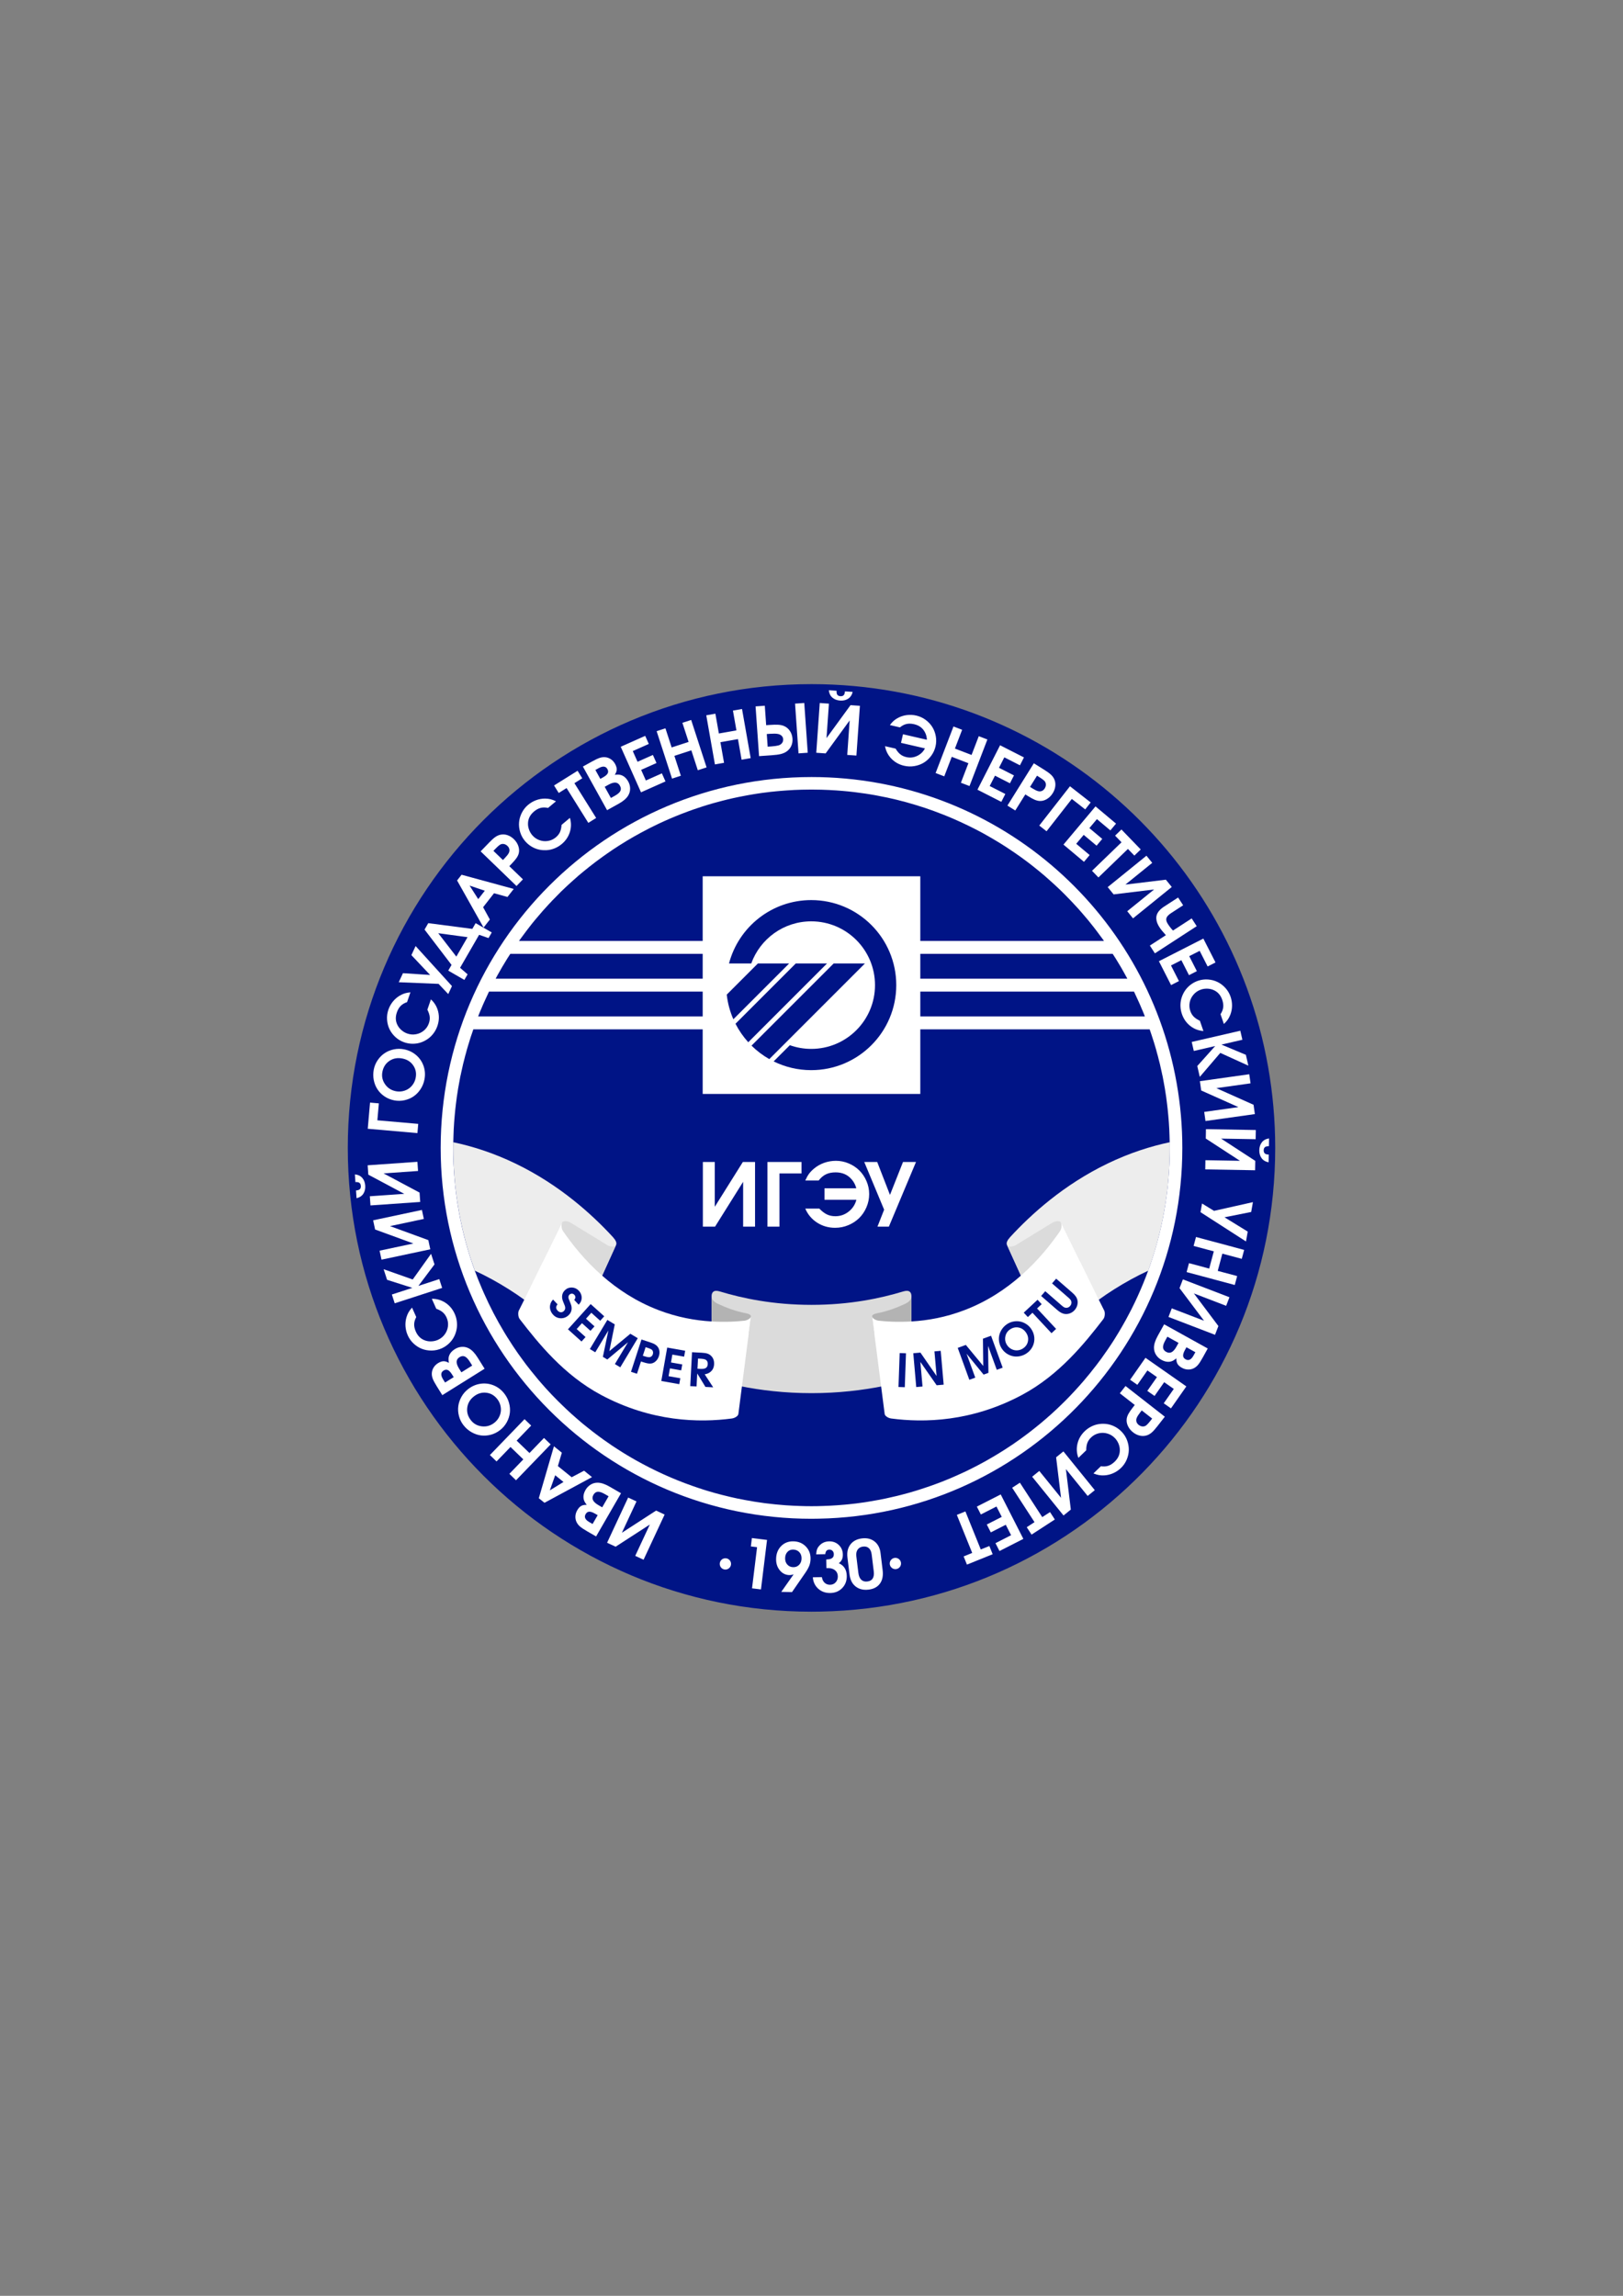 <?xml version="1.0" encoding="UTF-8" standalone="no"?>
<svg
   xmlns:dc="http://purl.org/dc/elements/1.1/"
   xmlns:cc="http://creativecommons.org/ns#"
   xmlns:rdf="http://www.w3.org/1999/02/22-rdf-syntax-ns#"
   xmlns:svg="http://www.w3.org/2000/svg"
   xmlns="http://www.w3.org/2000/svg"
   viewBox="0 0 595.276 841.89"
   id="svg46"
   height="841.89"
   width="595.276"
   version="1.1">
  <rect x="0" y="0" width="595.276" height="841.89" fill="#808080" stroke="none"/>
  <defs
     id="defs50" />
  <g
     id="Layer1000">
    <path
       id="path2"
       style="fill:#001486;fill-rule:evenodd"
       d="m 450.312,420.945 c 0,84.539 -68.533,153.072 -153.072,153.072 -84.539,0 -153.072,-68.533 -153.072,-153.072 0,-84.539 68.533,-153.072 153.072,-153.072 84.539,0 153.072,68.533 153.072,153.072 z" />
    <path
       id="path4"
       style="fill:#ffffff;fill-rule:evenodd"
       d="m 396.549,334.44 c 0.61,0.681 1.184,1.381 1.776,2.082 0.306,0.34 0.592,0.681 0.88,1.04 0.287,0.359 0.574,0.718 0.843,1.058 0.753,0.915 1.49,1.866 2.207,2.817 0.718,0.932 1.435,1.901 2.116,2.853 0.144,0.179 0.288,0.376 0.413,0.574 0.054,0.054 0.089,0.126 0.125,0.197 h -67.364 v -23.716 h -79.815 v 23.716 h -67.364 c 0.054,-0.072 0.09,-0.143 0.125,-0.197 0.125,-0.198 0.27,-0.395 0.413,-0.574 0.699,-0.951 1.399,-1.92 2.117,-2.853 0.358,-0.467 0.717,-0.951 1.093,-1.418 0.628,-0.825 1.274,-1.65 1.956,-2.458 0.286,-0.358 0.592,-0.7 0.878,-1.04 1.418,-1.704 2.888,-3.373 4.414,-5.006 0.269,-0.304 0.556,-0.592 0.843,-0.879 0.072,-0.072 0.143,-0.162 0.215,-0.252 0.449,-0.467 0.915,-0.932 1.364,-1.381 0.197,-0.216 0.394,-0.413 0.592,-0.61 0.376,-0.395 0.771,-0.79 1.166,-1.184 0.107,-0.125 0.233,-0.234 0.358,-0.359 0.359,-0.34 0.718,-0.682 1.076,-1.023 0.485,-0.466 0.987,-0.932 1.49,-1.399 0.502,-0.467 1.004,-0.933 1.506,-1.363 0.736,-0.681 1.472,-1.328 2.225,-1.974 0.628,-0.52 1.274,-1.058 1.919,-1.596 0.107,-0.091 0.216,-0.18 0.341,-0.27 0.556,-0.467 1.13,-0.915 1.704,-1.381 0.054,-0.036 0.089,-0.072 0.143,-0.107 0.735,-0.592 1.49,-1.166 2.243,-1.74 0.753,-0.574 1.524,-1.13 2.296,-1.687 0.61,-0.449 1.22,-0.88 1.848,-1.309 1.542,-1.094 3.121,-2.135 4.718,-3.14 0.843,-0.538 1.687,-1.058 2.547,-1.578 1.704,-1.023 3.445,-2.01 5.203,-2.96 0.88,-0.485 1.758,-0.951 2.655,-1.4 0.358,-0.197 0.7,-0.376 1.058,-0.538 0.359,-0.197 0.7,-0.358 1.059,-0.52 1.22,-0.61 2.475,-1.202 3.731,-1.758 1.166,-0.538 2.35,-1.04 3.534,-1.524 0.252,-0.125 0.52,-0.234 0.772,-0.323 0.646,-0.269 1.274,-0.538 1.919,-0.771 0.844,-0.341 1.704,-0.663 2.565,-0.969 0.61,-0.233 1.221,-0.448 1.849,-0.664 1.166,-0.412 2.35,-0.807 3.533,-1.184 0.538,-0.179 1.076,-0.34 1.615,-0.502 0.736,-0.215 1.472,-0.43 2.207,-0.646 1.041,-0.287 2.082,-0.574 3.139,-0.843 2.727,-0.717 5.508,-1.327 8.324,-1.847 0.503,-0.109 1.005,-0.198 1.525,-0.287 0.52,-0.09 1.041,-0.179 1.579,-0.269 0.52,-0.09 1.059,-0.18 1.578,-0.252 1.148,-0.179 2.296,-0.34 3.445,-0.467 0.897,-0.125 1.794,-0.233 2.691,-0.304 0.215,-0.036 0.449,-0.054 0.664,-0.072 0.592,-0.054 1.202,-0.125 1.812,-0.161 0.7,-0.073 1.417,-0.108 2.135,-0.162 1.794,-0.143 3.606,-0.215 5.418,-0.269 1.22,-0.036 2.44,-0.054 3.659,-0.054 1.22,0 2.44,0.018 3.66,0.054 1.847,0.054 3.696,0.143 5.526,0.269 0.771,0.054 1.524,0.108 2.296,0.18 2.798,0.233 5.579,0.574 8.342,0.986 0.538,0.072 1.077,0.162 1.596,0.252 0.538,0.09 1.059,0.179 1.597,0.269 0.431,0.071 0.88,0.161 1.327,0.252 4.7,0.861 9.311,1.991 13.814,3.372 0.718,0.216 1.417,0.431 2.116,0.664 0.897,0.27 1.794,0.574 2.673,0.897 0.682,0.215 1.399,0.485 2.082,0.736 0.054,0.018 0.107,0.036 0.161,0.054 0.036,0.018 0.054,0.018 0.09,0.036 1.041,0.377 2.08,0.772 3.103,1.184 1.327,0.52 2.638,1.059 3.929,1.633 0.789,0.341 1.561,0.681 2.332,1.041 1.041,0.467 2.045,0.951 3.068,1.453 0.717,0.341 1.417,0.701 2.117,1.059 0.861,0.449 1.722,0.897 2.583,1.345 0.27,0.144 0.538,0.288 0.807,0.449 0.772,0.431 1.543,0.862 2.314,1.311 0.162,0.089 0.323,0.197 0.485,0.286 0.664,0.377 1.309,0.771 1.973,1.166 0.037,0.036 0.09,0.054 0.144,0.09 0.896,0.538 1.812,1.094 2.69,1.669 0.09,0.053 0.18,0.107 0.252,0.161 0.485,0.305 0.95,0.61 1.417,0.933 0.645,0.412 1.291,0.843 1.919,1.291 0.252,0.161 0.52,0.341 0.772,0.538 1.004,0.699 2.009,1.399 2.978,2.135 1.077,0.789 2.134,1.596 3.193,2.44 1.382,1.093 2.745,2.206 4.09,3.354 0.753,0.646 1.49,1.293 2.225,1.974 0.52,0.449 1.005,0.896 1.506,1.363 0.503,0.467 1.005,0.933 1.49,1.399 0.359,0.341 0.717,0.683 1.076,1.023 0.143,0.143 0.287,0.288 0.431,0.431 0.376,0.359 0.753,0.735 1.113,1.113 0.555,0.574 1.129,1.148 1.685,1.74 0.162,0.161 0.323,0.34 0.485,0.502 0.574,0.592 1.112,1.184 1.651,1.776 0.628,0.664 1.22,1.345 1.812,2.027 z m 12.593,16.953 c 0.109,0.179 0.216,0.34 0.323,0.52 0.574,0.915 1.131,1.83 1.669,2.762 0.34,0.61 0.7,1.22 1.041,1.83 0.448,0.79 0.878,1.579 1.309,2.387 h -75.939 v -9.114 h 70.557 c 0.358,0.538 0.7,1.076 1.04,1.615 z m 6.943,12.575 c 0.413,0.844 0.808,1.704 1.184,2.565 0.143,0.323 0.305,0.665 0.449,0.987 0.304,0.664 0.61,1.345 0.878,2.028 0.431,0.968 0.844,1.955 1.221,2.942 0.036,0.09 0.072,0.161 0.09,0.251 h -82.362 v -9.113 h 78.361 c 0.054,0.107 0.107,0.215 0.179,0.34 z m 6.027,14.8 c 0.162,0.431 0.305,0.879 0.431,1.309 0.538,1.615 1.041,3.23 1.507,4.88 0.09,0.34 0.179,0.699 0.269,1.041 0.125,0.394 0.234,0.807 0.341,1.202 0.036,0.071 0.054,0.143 0.054,0.215 l 0.323,1.291 c 0.288,1.023 0.52,2.046 0.736,3.086 0.143,0.556 0.268,1.112 0.376,1.669 0.036,0.161 0.054,0.305 0.09,0.467 0.018,0.089 0.036,0.179 0.072,0.268 0.054,0.252 0.107,0.503 0.161,0.754 0.09,0.412 0.161,0.843 0.233,1.256 0.395,1.973 0.717,3.983 1.005,5.992 0,0.036 0.018,0.072 0.018,0.107 0.09,0.735 0.197,1.49 0.287,2.243 0.108,0.771 0.198,1.543 0.27,2.314 0.072,0.682 0.143,1.345 0.197,2.027 0.054,0.485 0.089,0.951 0.125,1.436 0.055,0.467 0.09,0.932 0.108,1.417 0.107,1.579 0.197,3.158 0.233,4.736 0.035,0.628 0.053,1.22 0.053,1.848 0.018,0.18 0.018,0.359 0.018,0.538 0.018,0.682 0.018,1.382 0.018,2.064 0,15.823 -2.799,30.999 -7.929,45.046 -0.252,0.701 -0.502,1.4 -0.772,2.082 -1.238,3.211 -2.601,6.369 -4.071,9.454 -0.323,0.7 -0.665,1.363 -1.005,2.045 -0.072,0.162 -0.143,0.305 -0.216,0.449 -0.34,0.645 -0.681,1.309 -1.022,1.955 -0.377,0.736 -0.772,1.472 -1.166,2.189 -0.808,1.454 -1.633,2.888 -2.475,4.305 l -1.275,2.082 c 0,0.018 0,0.018 -0.018,0.036 -0.197,0.305 -0.376,0.61 -0.574,0.915 -0.7,1.095 -1.399,2.17 -2.134,3.229 -0.808,1.184 -1.633,2.35 -2.458,3.498 -0.61,0.843 -1.239,1.687 -1.885,2.511 -1.506,1.956 -3.05,3.876 -4.664,5.759 -0.556,0.646 -1.129,1.291 -1.704,1.937 -0.52,0.592 -1.041,1.166 -1.579,1.74 -0.556,0.592 -1.112,1.202 -1.687,1.794 -0.556,0.592 -1.13,1.184 -1.722,1.758 -0.574,0.574 -1.166,1.166 -1.758,1.722 -0.431,0.431 -0.879,0.844 -1.309,1.256 -1.345,1.274 -2.745,2.53 -4.144,3.732 -1.238,1.077 -2.511,2.134 -3.804,3.157 -0.628,0.52 -1.274,1.023 -1.937,1.525 -0.646,0.502 -1.309,1.004 -1.973,1.488 -0.663,0.502 -1.327,0.987 -1.992,1.454 -0.376,0.268 -0.771,0.556 -1.166,0.807 -0.286,0.215 -0.592,0.431 -0.878,0.628 -1.077,0.736 -2.171,1.454 -3.265,2.153 -0.771,0.503 -1.542,0.987 -2.332,1.453 -0.628,0.377 -1.256,0.772 -1.883,1.13 -1.883,1.131 -3.803,2.189 -5.741,3.194 -0.555,0.304 -1.129,0.592 -1.703,0.878 -0.88,0.449 -1.776,0.897 -2.674,1.327 -0.215,0.09 -0.431,0.198 -0.646,0.288 -0.825,0.394 -1.651,0.771 -2.475,1.13 -3.14,1.417 -6.351,2.69 -9.635,3.838 -0.574,0.216 -1.148,0.413 -1.74,0.592 -0.179,0.072 -0.358,0.144 -0.537,0.18 -0.538,0.197 -1.094,0.376 -1.633,0.538 -0.072,0.036 -0.143,0.054 -0.216,0.072 -0.412,0.143 -0.825,0.268 -1.256,0.394 -1.812,0.556 -3.659,1.077 -5.507,1.543 -1.041,0.269 -2.099,0.538 -3.139,0.753 -1.704,0.413 -3.427,0.771 -5.167,1.094 -1.22,0.233 -2.458,0.449 -3.695,0.646 -0.449,0.071 -0.898,0.143 -1.346,0.216 -2.009,0.304 -4.037,0.555 -6.063,0.753 -0.449,0.054 -0.897,0.089 -1.345,0.125 -0.897,0.09 -1.794,0.161 -2.709,0.215 -0.878,0.071 -1.74,0.126 -2.619,0.162 -0.898,0.054 -1.795,0.09 -2.709,0.107 -1.345,0.054 -2.692,0.072 -4.055,0.072 -1.363,0 -2.708,-0.018 -4.054,-0.072 -0.896,-0.018 -1.812,-0.054 -2.708,-0.107 -0.897,-0.036 -1.812,-0.091 -2.709,-0.162 -1.256,-0.09 -2.511,-0.197 -3.749,-0.323 -2.566,-0.252 -5.113,-0.574 -7.624,-0.987 -1.238,-0.197 -2.459,-0.413 -3.679,-0.646 -1.758,-0.323 -3.515,-0.681 -5.237,-1.094 -1.023,-0.233 -2.046,-0.485 -3.069,-0.753 -1.865,-0.466 -3.695,-0.987 -5.525,-1.543 -0.431,-0.125 -0.843,-0.251 -1.256,-0.394 -0.072,-0.018 -0.143,-0.036 -0.216,-0.072 -0.555,-0.162 -1.093,-0.341 -1.632,-0.538 -0.18,-0.036 -0.359,-0.108 -0.538,-0.18 -0.592,-0.197 -1.184,-0.394 -1.776,-0.61 -7.194,-2.529 -14.101,-5.686 -20.667,-9.383 -0.556,-0.304 -1.094,-0.628 -1.651,-0.95 -0.592,-0.341 -1.184,-0.681 -1.758,-1.041 -0.556,-0.323 -1.095,-0.664 -1.633,-1.005 -0.592,-0.376 -1.202,-0.753 -1.794,-1.148 -0.61,-0.376 -1.22,-0.771 -1.812,-1.184 -0.628,-0.412 -1.256,-0.843 -1.866,-1.291 -0.395,-0.251 -0.79,-0.538 -1.166,-0.807 -0.664,-0.467 -1.327,-0.951 -1.992,-1.454 -0.664,-0.485 -1.327,-0.986 -1.973,-1.488 -0.663,-0.502 -1.309,-1.005 -1.937,-1.525 -1.292,-1.005 -2.566,-2.062 -3.804,-3.157 -1.417,-1.202 -2.798,-2.458 -4.144,-3.732 -0.448,-0.412 -0.878,-0.825 -1.309,-1.256 -0.592,-0.556 -1.184,-1.13 -1.758,-1.722 -1.542,-1.524 -3.014,-3.085 -4.466,-4.682 -0.485,-0.556 -0.969,-1.093 -1.454,-1.65 -0.467,-0.52 -0.915,-1.059 -1.381,-1.597 -0.862,-1.023 -1.704,-2.064 -2.548,-3.121 -1.166,-1.454 -2.295,-2.924 -3.372,-4.431 -0.485,-0.646 -0.951,-1.309 -1.418,-1.973 -0.179,-0.252 -0.34,-0.484 -0.502,-0.736 -0.448,-0.628 -0.879,-1.256 -1.292,-1.901 -0.179,-0.251 -0.34,-0.502 -0.502,-0.771 -0.501,-0.753 -0.986,-1.507 -1.453,-2.278 -0.036,-0.018 -0.036,-0.018 -0.036,-0.036 -0.431,-0.7 -0.862,-1.381 -1.274,-2.082 -2.745,-4.574 -5.221,-9.31 -7.392,-14.226 -0.322,-0.699 -0.628,-1.417 -0.932,-2.134 v -0.018 c -0.431,-0.987 -0.826,-1.956 -1.221,-2.942 -0.412,-1.041 -0.807,-2.099 -1.202,-3.158 -5.112,-14.047 -7.911,-29.223 -7.911,-45.046 0,-0.681 0,-1.382 0.018,-2.064 0,-0.179 0,-0.358 0.018,-0.538 0,-0.628 0.018,-1.22 0.054,-1.848 0.036,-1.578 0.125,-3.157 0.234,-4.736 0.036,-0.485 0.072,-0.95 0.107,-1.417 0.036,-0.484 0.072,-0.951 0.125,-1.436 0.053,-0.682 0.125,-1.345 0.197,-2.027 0.072,-0.771 0.162,-1.543 0.27,-2.314 0.09,-0.753 0.197,-1.507 0.287,-2.243 0,-0.036 0.018,-0.072 0.018,-0.107 0.288,-2.009 0.61,-4.019 1.005,-5.992 0.072,-0.413 0.143,-0.844 0.233,-1.256 0.054,-0.252 0.108,-0.502 0.162,-0.754 0.036,-0.089 0.054,-0.179 0.072,-0.268 0.036,-0.161 0.054,-0.305 0.09,-0.467 0.107,-0.556 0.233,-1.112 0.377,-1.669 0.215,-1.04 0.448,-2.062 0.735,-3.086 l 0.323,-1.291 c 0,-0.072 0.018,-0.143 0.054,-0.215 0.108,-0.395 0.216,-0.808 0.341,-1.202 0.09,-0.341 0.179,-0.701 0.27,-1.041 0.143,-0.52 0.304,-1.041 0.466,-1.561 0.216,-0.735 0.431,-1.453 0.664,-2.171 0.216,-0.699 0.431,-1.399 0.683,-2.08 0.179,-0.574 0.376,-1.131 0.574,-1.687 h 84.119 v 23.698 h 79.815 v -23.698 h 84.12 c 0.161,0.431 0.305,0.862 0.448,1.309 z M 175.459,372.49 c 0.376,-0.987 0.789,-1.974 1.22,-2.942 0.269,-0.683 0.574,-1.364 0.878,-2.028 0.143,-0.322 0.305,-0.663 0.449,-0.987 0.377,-0.861 0.771,-1.721 1.184,-2.565 0.072,-0.125 0.125,-0.233 0.179,-0.34 h 78.361 v 9.113 h -82.361 c 0.018,-0.09 0.054,-0.161 0.09,-0.251 z m 7.642,-15.985 c 0.34,-0.61 0.7,-1.22 1.04,-1.83 0.538,-0.932 1.094,-1.847 1.669,-2.762 0.107,-0.18 0.216,-0.341 0.323,-0.52 0.34,-0.538 0.682,-1.077 1.041,-1.615 h 70.556 v 9.114 h -75.939 c 0.413,-0.808 0.844,-1.597 1.31,-2.387 z m 114.527,-71.561 c -75.096,0 -136.001,60.887 -136.001,136.001 0,75.113 60.906,136.002 136.001,136.002 0.898,0 1.794,-0.018 2.692,-0.036 73.876,-1.418 133.328,-61.749 133.328,-135.966 0,-8.109 -0.717,-16.038 -2.081,-23.752 C 420.336,333.399 364.652,284.944 297.628,284.944 Z" />
    <path
       id="path6"
       style="fill:#001486;fill-rule:evenodd"
       d="m 297.629,561.629 c -77.697,0 -140.684,-62.987 -140.684,-140.684 0,-77.698 62.987,-140.702 140.684,-140.702 77.715,0 140.702,63.005 140.702,140.702 0,77.697 -62.987,140.684 -140.702,140.684 z M 465.114,391.237 C 451.067,311.476 381.425,250.876 297.629,250.876 c -93.915,0 -170.069,76.137 -170.069,170.07 0,93.933 76.154,170.069 170.069,170.069 1.13,0 2.243,-0.018 3.355,-0.036 92.39,-1.776 166.732,-77.231 166.732,-170.034 0,-10.136 -0.898,-20.057 -2.602,-29.708 z" />
    <path
       id="path8"
       style="fill:#ffffff;fill-rule:evenodd"
       d="m 272.464,426.102 c 0,0 1.488,0 4.468,0 0,0 0,7.908 0,23.72 0,0 -1.461,0 -4.372,0 0,0 0,-5.479 0,-16.443 0,0 -3.435,5.479 -10.3,16.443 0,0 -1.493,0 -4.468,0 0,0 0,-7.908 0,-23.72 0,0 1.456,0 4.372,0 0,0 0,5.479 0,16.432 0,0 3.435,-5.479 10.3,-16.432 z m 21.51,4.206 c 0,0 -2.697,0 -8.09,0 0,0 0,6.501 0,19.514 0,0 -1.466,0 -4.404,0 0,0 0,-7.908 0,-23.72 0,0 4.163,0 12.494,0 0,0 0,1.402 0,4.206 z m 6.539,12.901 c 0.969,1.001 1.91,1.718 2.814,2.146 0.899,0.428 1.921,0.642 3.061,0.642 1.83,0 3.462,-0.567 4.891,-1.701 1.434,-1.134 2.376,-2.579 2.825,-4.334 h -11.697 v -4.2 c 0,0 3.89,0 11.665,0 -0.316,-1.231 -0.872,-2.317 -1.68,-3.243 -1.461,-1.739 -3.43,-2.606 -5.907,-2.606 -1.381,0 -2.563,0.241 -3.542,0.717 -0.985,0.471 -1.878,1.236 -2.681,2.279 h -4.907 c 0.45,-1.006 0.899,-1.819 1.354,-2.445 0.455,-0.626 1.059,-1.263 1.814,-1.899 1.097,-0.925 2.344,-1.643 3.735,-2.14 1.396,-0.492 2.841,-0.744 4.334,-0.744 1.653,0 3.232,0.326 4.736,0.974 1.504,0.648 2.804,1.514 3.89,2.6 1.086,1.086 1.953,2.386 2.6,3.89 0.647,1.504 0.974,3.082 0.974,4.736 0,1.68 -0.332,3.285 -0.99,4.816 -0.658,1.536 -1.541,2.852 -2.654,3.954 -1.113,1.102 -2.445,1.975 -3.986,2.622 -1.541,0.653 -3.162,0.974 -4.864,0.974 -2.434,0 -4.634,-0.631 -6.603,-1.894 -1.964,-1.268 -3.408,-2.98 -4.34,-5.142 z m 25.502,6.614 c 0,0 -1.396,0 -4.184,0 0,0 0.813,-2.076 2.445,-6.223 0,0 -2.429,-5.832 -7.293,-17.497 0,0 1.584,0 4.751,0 0,0 1.562,4.024 4.687,12.071 0,0 1.595,-4.024 4.783,-12.071 0,0 1.589,0 4.762,0 0,0 -3.317,7.908 -9.952,23.72 z" />
    <path
       id="path10"
       style="fill:#ffffff;fill-rule:evenodd"
       d="m 330.476,573.346 c 0,1.144 -0.928,2.072 -2.072,2.072 -1.144,0 -2.072,-0.928 -2.072,-2.072 0,-1.144 0.928,-2.072 2.072,-2.072 1.144,0 2.072,0.928 2.072,2.072 z" />
    <path
       id="path12"
       style="fill:#ffffff;fill-rule:evenodd"
       d="m 268.127,573.495 c 0,1.144 -0.928,2.072 -2.072,2.072 -1.144,0 -2.071,-0.928 -2.071,-2.072 0,-1.144 0.927,-2.072 2.071,-2.072 1.144,0 2.072,0.928 2.072,2.072 z" />
    <path
       id="path14"
       style="fill:#ededed;fill-rule:evenodd"
       d="m 225.968,456.525 -0.002,0.004 -0.001,0.003 -0.001,0.003 -0.002,0.003 -0.001,0.003 c -1.704,3.751 -3.409,7.49 -5.114,11.244 v 0.018 0.018 c -3.643,8.02 -7.284,16.02 -10.926,24.04 -4.521,-4.664 -10.387,-10.082 -17.635,-15.249 -3.606,-2.602 -7.553,-5.113 -11.84,-7.463 -2.135,-1.166 -4.234,-2.224 -6.297,-3.175 -0.376,-1.041 -0.735,-2.081 -1.094,-3.158 -0.43,-1.256 -0.825,-2.511 -1.22,-3.803 -0.215,-0.7 -0.412,-1.381 -0.61,-2.099 -0.304,-1.04 -0.592,-2.098 -0.843,-3.139 -0.27,-1.041 -0.538,-2.099 -0.771,-3.157 -0.252,-1.059 -0.485,-2.117 -0.701,-3.194 -0.125,-0.628 -0.251,-1.238 -0.358,-1.865 -0.162,-0.843 -0.323,-1.669 -0.449,-2.512 -0.107,-0.556 -0.197,-1.13 -0.288,-1.704 -0.268,-1.669 -0.483,-3.337 -0.681,-5.041 -0.072,-0.628 -0.143,-1.274 -0.215,-1.919 0,-0.054 -0.018,-0.107 -0.018,-0.179 -0.072,-0.663 -0.125,-1.345 -0.179,-2.028 -0.054,-0.574 -0.108,-1.166 -0.144,-1.758 -0.072,-0.896 -0.125,-1.812 -0.161,-2.708 -0.036,-0.377 -0.036,-0.753 -0.054,-1.13 -0.089,-1.866 -0.125,-3.749 -0.125,-5.633 0,-0.7 0.018,-1.381 0.018,-2.081 6.961,1.471 14.675,3.892 22.82,7.822 16.218,7.826 28.093,18.682 35.683,26.914 1.01,1.117 1.569,2.128 1.21,2.925 z" />
    <g
       id="Layer1001">
      <path
         id="path16"
         style="fill:#ffffff;fill-rule:evenodd"
         d="m 225.788,567.19 c 0,0 -1.039,-0.485 -3.122,-1.456 0,0 2.577,-5.527 7.729,-16.576 0,0 1.021,0.476 3.055,1.424 0,0 -1.786,3.829 -5.358,11.491 0,0 4.186,-2.71 12.556,-8.134 0,0 1.043,0.486 3.122,1.456 0,0 -2.577,5.526 -7.729,16.576 0,0 -1.017,-0.474 -3.055,-1.425 0,0 1.786,-3.829 5.355,-11.483 0,0 -4.186,2.71 -12.552,8.127 z m 1.988,-19.604 c 0,0 -3.049,5.281 -9.145,15.839 0,0 -1.09,-0.629 -3.265,-1.885 -1.208,-0.697 -2.082,-1.278 -2.626,-1.749 -0.544,-0.467 -0.966,-1.001 -1.262,-1.601 -0.331,-0.681 -0.474,-1.407 -0.433,-2.17 0.04,-0.763 0.266,-1.5 0.676,-2.211 0.431,-0.747 0.914,-1.269 1.445,-1.571 0.532,-0.303 1.209,-0.436 2.035,-0.397 -0.403,-0.523 -0.693,-0.962 -0.862,-1.322 -0.169,-0.359 -0.278,-0.756 -0.326,-1.193 -0.101,-0.93 0.147,-1.921 0.747,-2.961 0.482,-0.836 1.111,-1.488 1.884,-1.951 0.771,-0.469 1.611,-0.704 2.526,-0.704 1.255,-0.004 2.716,0.477 4.378,1.437 z m -4.56,1.107 -1.454,-0.84 c -1.026,-0.592 -1.865,-0.862 -2.515,-0.818 -0.652,0.048 -1.181,0.419 -1.585,1.119 -0.402,0.697 -0.455,1.357 -0.154,1.974 0.299,0.621 0.957,1.224 1.975,1.812 l 1.393,0.804 z m -4.002,6.931 -0.943,-0.544 c -0.893,-0.516 -1.609,-0.762 -2.158,-0.736 -0.543,0.025 -0.983,0.324 -1.313,0.895 -0.621,1.075 -0.173,2.049 1.342,2.923 l 1.204,0.695 z m -2.077,-13.952 c 0,0 -5.812,3.14 -17.438,9.413 0,0 -0.689,-0.558 -2.075,-1.68 0,0 1.849,-6.348 5.546,-19.043 0,0 0.965,0.781 2.902,2.35 0,0 -0.485,1.635 -1.456,4.905 0,0 1.686,1.366 5.056,4.094 0,0 1.518,-0.799 4.553,-2.397 0,0 0.972,0.787 2.911,2.357 z m -10.461,1.78 c 0,0 -1.016,-0.823 -3.043,-2.464 0,0 -0.656,1.846 -1.97,5.54 0,0 1.67,-1.026 5.013,-3.076 z m -4.707,-13.783 c 0,0 -4.236,4.386 -12.705,13.156 0,0 -0.813,-0.785 -2.442,-2.359 0,0 1.708,-1.769 5.121,-5.303 0,0 -1.567,-1.513 -4.704,-4.543 0,0 -1.705,1.766 -5.121,5.303 0,0 -0.81,-0.782 -2.433,-2.35 0,0 4.236,-4.386 12.705,-13.156 0,0 0.81,0.783 2.433,2.35 0,0 -1.777,1.84 -5.33,5.52 0,0 1.567,1.514 4.704,4.543 0,0 1.777,-1.84 5.33,-5.52 0,0 0.813,0.785 2.442,2.359 z m -31.971,-7.034 c -0.782,-1.001 -1.333,-2.115 -1.653,-3.336 -0.323,-1.224 -0.408,-2.425 -0.26,-3.603 0.148,-1.178 0.526,-2.322 1.145,-3.434 0.615,-1.109 1.428,-2.058 2.436,-2.846 1.385,-1.082 2.906,-1.742 4.558,-1.98 1.655,-0.24 3.254,-0.05 4.8,0.575 1.546,0.625 2.854,1.623 3.932,3.002 0.813,1.04 1.395,2.182 1.737,3.423 0.345,1.239 0.449,2.45 0.311,3.642 -0.141,1.194 -0.515,2.35 -1.128,3.468 -0.613,1.118 -1.431,2.076 -2.454,2.876 -1.034,0.808 -2.165,1.377 -3.399,1.708 -1.233,0.325 -2.44,0.409 -3.629,0.254 -1.186,-0.158 -2.339,-0.555 -3.462,-1.195 -1.124,-0.641 -2.101,-1.49 -2.932,-2.553 z m 2.706,-1.837 c 1.026,1.313 2.38,2.067 4.056,2.256 1.675,0.188 3.19,-0.246 4.542,-1.302 0.679,-0.531 1.224,-1.161 1.628,-1.884 0.406,-0.726 0.654,-1.475 0.752,-2.247 0.101,-0.77 0.039,-1.559 -0.177,-2.358 -0.219,-0.803 -0.59,-1.539 -1.116,-2.212 -1.067,-1.365 -2.412,-2.142 -4.041,-2.324 -1.629,-0.188 -3.139,0.264 -4.537,1.356 -1.418,1.107 -2.227,2.483 -2.439,4.136 -0.206,1.653 0.238,3.18 1.333,4.581 z m 5.039,-18.875 c 0,0 -5.171,3.232 -15.51,9.692 0,0 -0.667,-1.067 -1.998,-3.197 -0.739,-1.183 -1.238,-2.107 -1.497,-2.777 -0.262,-0.668 -0.383,-1.337 -0.363,-2.006 0.028,-0.757 0.242,-1.465 0.636,-2.119 0.394,-0.655 0.939,-1.2 1.635,-1.635 0.731,-0.457 1.402,-0.691 2.014,-0.709 0.612,-0.017 1.272,0.183 1.983,0.605 -0.11,-0.651 -0.16,-1.175 -0.14,-1.571 0.019,-0.397 0.109,-0.798 0.272,-1.207 0.347,-0.869 1.031,-1.627 2.05,-2.263 0.818,-0.512 1.679,-0.792 2.58,-0.838 0.901,-0.053 1.753,0.135 2.561,0.564 1.11,0.586 2.175,1.697 3.191,3.323 z m -4.546,-1.163 -0.89,-1.424 c -0.627,-1.004 -1.242,-1.637 -1.836,-1.903 -0.598,-0.264 -1.239,-0.184 -1.925,0.244 -0.682,0.426 -1.039,0.985 -1.062,1.671 -0.027,0.689 0.27,1.529 0.893,2.526 l 0.853,1.365 z m -6.788,4.242 -0.577,-0.923 c -0.546,-0.875 -1.062,-1.428 -1.559,-1.663 -0.491,-0.233 -1.019,-0.175 -1.579,0.174 -1.053,0.658 -1.114,1.728 -0.187,3.211 l 0.737,1.179 z M 160.003,479.92 c 0,0 -0.54,-1.213 -1.623,-3.644 1.815,-0.022 3.475,0.462 4.986,1.452 1.507,0.991 2.643,2.346 3.407,4.061 0.357,0.803 0.605,1.632 0.736,2.485 0.132,0.854 0.154,1.684 0.066,2.491 -0.092,0.809 -0.286,1.6 -0.576,2.379 -0.294,0.781 -0.675,1.497 -1.144,2.158 -0.471,0.657 -1.037,1.261 -1.697,1.808 -0.662,0.543 -1.387,0.992 -2.183,1.347 -1.165,0.518 -2.377,0.787 -3.639,0.803 -1.264,0.012 -2.452,-0.191 -3.557,-0.616 -1.106,-0.424 -2.123,-1.064 -3.05,-1.921 -0.929,-0.86 -1.654,-1.869 -2.171,-3.03 -0.468,-1.052 -0.743,-2.144 -0.831,-3.275 -0.084,-1.132 0.03,-2.235 0.335,-3.306 0.219,-0.734 0.482,-1.362 0.779,-1.882 0.297,-0.52 0.723,-1.094 1.283,-1.723 l 1.544,3.468 c -0.481,0.896 -0.74,1.766 -0.765,2.603 -0.027,0.843 0.175,1.751 0.606,2.72 0.777,1.745 2.005,2.86 3.69,3.348 0.679,0.207 1.417,0.281 2.203,0.23 0.787,-0.057 1.525,-0.236 2.207,-0.54 1.025,-0.456 1.864,-1.128 2.515,-2.019 0.655,-0.892 1.045,-1.883 1.175,-2.971 0.125,-1.09 -0.037,-2.142 -0.488,-3.156 -0.358,-0.803 -0.829,-1.455 -1.414,-1.958 -0.585,-0.503 -1.384,-0.938 -2.394,-1.31 z m 2.164,-7.635 c 0,0 -5.799,1.884 -17.394,5.652 0,0 -0.349,-1.075 -1.049,-3.229 0,0 2.503,-0.814 7.506,-2.439 0,0 -3.083,-0.985 -9.258,-2.952 0,0 -0.421,-1.295 -1.262,-3.885 0,0 3.556,1.252 10.667,3.765 0,0 2.242,-3.14 6.727,-9.417 0,0 0.421,1.295 1.262,3.885 0,0 -1.966,2.626 -5.903,7.879 0,0 2.551,-0.829 7.655,-2.487 0,0 0.349,1.075 1.049,3.229 z m -24.593,-21.42 c 0,0 -0.238,-1.122 -0.716,-3.37 0,0 5.964,-1.268 17.89,-3.802 0,0 0.234,1.102 0.701,3.297 0,0 -4.132,0.878 -12.401,2.636 0,0 4.683,1.712 14.053,5.132 0,0 0.239,1.126 0.716,3.369 0,0 -5.965,1.268 -17.89,3.803 0,0 -0.233,-1.098 -0.701,-3.297 0,0 4.133,-0.878 12.393,-2.634 0,0 -4.683,-1.712 -14.044,-5.134 z m -6.798,-11.469 c 0,0 -0.066,-0.947 -0.199,-2.844 0.666,-0.046 1.139,-0.208 1.414,-0.475 0.275,-0.272 0.396,-0.664 0.359,-1.187 -0.036,-0.522 -0.212,-0.899 -0.521,-1.13 -0.31,-0.227 -0.8,-0.32 -1.467,-0.274 l -0.198,-2.832 c 1.153,0.114 2.056,0.543 2.699,1.284 0.647,0.741 1.011,1.687 1.092,2.839 0.081,1.149 -0.148,2.136 -0.686,2.968 -0.533,0.827 -1.368,1.378 -2.494,1.651 z m 4.313,-8.639 c 0,0 -0.08,-1.144 -0.24,-3.437 0,0 6.083,-0.425 18.245,-1.276 0,0 0.079,1.123 0.235,3.362 0,0 -4.214,0.295 -12.647,0.884 0,0 4.399,2.347 13.201,7.038 0,0 0.08,1.148 0.24,3.436 0,0 -6.083,0.425 -18.244,1.276 0,0 -0.078,-1.119 -0.235,-3.362 0,0 4.215,-0.295 12.639,-0.884 0,0 -4.399,-2.348 -13.193,-7.039 z m 3.864,-26.146 c 0,0 -0.181,2.071 -0.544,6.214 0,0 4.994,0.437 14.989,1.311 0,0 -0.098,1.126 -0.296,3.383 0,0 -6.075,-0.531 -18.219,-1.594 0,0 0.28,-3.197 0.84,-9.596 0,0 1.077,0.094 3.23,0.283 z m -1.859,-12.408 c 0.242,-1.247 0.722,-2.394 1.433,-3.437 0.712,-1.047 1.562,-1.899 2.549,-2.56 0.986,-0.662 2.098,-1.126 3.342,-1.389 1.241,-0.263 2.491,-0.273 3.746,-0.029 1.725,0.336 3.221,1.051 4.484,2.141 1.267,1.091 2.173,2.423 2.715,3.999 0.543,1.576 0.648,3.219 0.314,4.937 -0.252,1.296 -0.731,2.485 -1.444,3.557 -0.709,1.073 -1.555,1.946 -2.544,2.624 -0.993,0.677 -2.111,1.153 -3.357,1.424 -1.246,0.27 -2.505,0.282 -3.781,0.034 -1.288,-0.251 -2.46,-0.731 -3.519,-1.445 -1.054,-0.718 -1.909,-1.573 -2.572,-2.572 -0.659,-0.998 -1.116,-2.129 -1.37,-3.397 -0.254,-1.268 -0.254,-2.563 0.003,-3.887 z m 3.162,0.837 c -0.318,1.636 9e-4,3.152 0.958,4.54 0.957,1.388 2.279,2.246 3.963,2.574 0.847,0.164 1.679,0.162 2.49,-0.008 0.815,-0.169 1.542,-0.473 2.189,-0.907 0.647,-0.429 1.202,-0.994 1.664,-1.681 0.462,-0.692 0.775,-1.455 0.937,-2.293 0.331,-1.701 0.034,-3.225 -0.897,-4.575 -0.927,-1.352 -2.259,-2.196 -4.001,-2.534 -1.766,-0.343 -3.335,-0.052 -4.721,0.873 -1.383,0.929 -2.244,2.266 -2.583,4.012 z m 16.492,-22.785 c 0,0 0.432,-1.256 1.299,-3.772 1.342,1.221 2.226,2.708 2.657,4.462 0.426,1.752 0.333,3.518 -0.278,5.293 -0.286,0.831 -0.671,1.606 -1.157,2.32 -0.486,0.714 -1.036,1.336 -1.651,1.866 -0.619,0.529 -1.3,0.975 -2.043,1.347 -0.748,0.371 -1.515,0.635 -2.308,0.798 -0.792,0.159 -1.619,0.215 -2.474,0.165 -0.854,-0.054 -1.691,-0.221 -2.515,-0.504 -1.205,-0.415 -2.275,-1.046 -3.209,-1.895 -0.933,-0.853 -1.663,-1.812 -2.182,-2.876 -0.52,-1.064 -0.826,-2.226 -0.921,-3.485 -0.093,-1.263 0.065,-2.495 0.479,-3.697 0.375,-1.089 0.919,-2.075 1.626,-2.961 0.711,-0.885 1.546,-1.614 2.499,-2.189 0.661,-0.387 1.281,-0.667 1.853,-0.846 0.572,-0.178 1.275,-0.307 2.114,-0.385 l -1.236,3.589 c -0.964,0.328 -1.746,0.787 -2.335,1.382 -0.594,0.598 -1.067,1.4 -1.412,2.403 -0.622,1.806 -0.484,3.459 0.415,4.965 0.355,0.615 0.844,1.172 1.454,1.67 0.615,0.495 1.277,0.867 1.983,1.11 1.061,0.365 2.133,0.446 3.216,0.239 1.088,-0.205 2.049,-0.664 2.885,-1.371 0.834,-0.712 1.434,-1.592 1.796,-2.641 0.286,-0.831 0.386,-1.63 0.301,-2.396 -0.085,-0.767 -0.373,-1.63 -0.858,-2.591 z m 9.02,-8.648 c 0,0 -0.455,0.976 -1.363,2.924 0,0 -1.186,-1.245 -3.552,-3.737 0,0 -4.867,-0.203 -14.603,-0.605 0,0 0.516,-1.107 1.548,-3.32 0,0 3.321,0.219 9.963,0.658 0,0 -2.292,-2.425 -6.877,-7.276 0,0 0.518,-1.11 1.552,-3.328 0,0 4.445,4.896 13.332,14.684 z m 14.601,-19.668 c 0,0 -0.396,0.686 -1.19,2.062 0,0 -1.151,-0.398 -3.453,-1.198 0,0 -2.327,4.03 -6.981,12.091 0,0 0.918,0.802 2.757,2.402 0,0 -0.394,0.682 -1.184,2.051 0,0 -1.972,-1.139 -5.913,-3.414 0,0 0.402,-0.697 1.209,-2.094 0,0 -3.299,-4.32 -9.899,-12.956 0,0 0.454,-0.786 1.361,-2.358 0,0 5.386,0.704 16.163,2.105 0,0 0.404,-0.7 1.215,-2.105 0,0 1.972,1.139 5.913,3.414 z m -12.997,8.855 c 0,0 1.372,-2.376 4.111,-7.121 0,0 -3.583,-0.487 -10.745,-1.458 0,0 2.213,2.859 6.633,8.579 z m 9.992,-10.648 c 0,0 -3.241,-5.757 -9.716,-17.271 0,0 0.546,-0.699 1.643,-2.104 0,0 6.38,1.738 19.136,5.213 0,0 -0.764,0.979 -2.299,2.942 0,0 -1.643,-0.457 -4.929,-1.37 0,0 -1.336,1.71 -4.006,5.127 0,0 0.825,1.504 2.476,4.511 0,0 -0.77,0.985 -2.306,2.952 z m -1.962,-10.429 c 0,0 0.805,-1.03 2.41,-3.085 0,0 -1.858,-0.624 -5.574,-1.873 0,0 1.055,1.651 3.163,4.958 z m 14.039,-4.809 c 0,0 -4.386,-4.236 -13.156,-12.705 0,0 1.049,-1.086 3.147,-3.259 0.868,-0.899 1.601,-1.557 2.195,-1.976 0.594,-0.419 1.207,-0.704 1.835,-0.855 0.863,-0.199 1.727,-0.162 2.593,0.118 0.865,0.274 1.668,0.767 2.404,1.478 0.781,0.754 1.335,1.605 1.652,2.547 0.323,0.943 0.368,1.852 0.141,2.729 -0.151,0.548 -0.424,1.11 -0.82,1.68 -0.393,0.573 -1.019,1.299 -1.876,2.186 l -0.756,0.783 5.001,4.829 z m -4.981,-9.53 0.688,-0.712 c 0.717,-0.742 1.199,-1.354 1.441,-1.837 0.237,-0.442 0.314,-0.896 0.236,-1.361 -0.081,-0.462 -0.307,-0.876 -0.684,-1.24 -0.418,-0.404 -0.872,-0.647 -1.363,-0.726 -0.492,-0.085 -0.957,0.005 -1.396,0.264 -0.418,0.267 -0.956,0.746 -1.617,1.432 l -0.788,0.816 z m 21.514,-12.891 c 0,0 1.018,-0.854 3.056,-2.564 0.522,1.738 0.513,3.468 -0.021,5.193 -0.537,1.722 -1.526,3.187 -2.965,4.394 -0.673,0.565 -1.402,1.031 -2.187,1.393 -0.784,0.362 -1.576,0.612 -2.376,0.75 -0.802,0.135 -1.616,0.166 -2.445,0.103 -0.832,-0.067 -1.625,-0.236 -2.39,-0.505 -0.761,-0.272 -1.498,-0.649 -2.206,-1.133 -0.704,-0.486 -1.336,-1.06 -1.896,-1.727 -0.82,-0.977 -1.412,-2.068 -1.775,-3.277 -0.36,-1.212 -0.492,-2.409 -0.389,-3.589 0.103,-1.18 0.438,-2.333 1.006,-3.461 0.571,-1.13 1.341,-2.106 2.314,-2.922 0.882,-0.74 1.857,-1.305 2.919,-1.701 1.065,-0.393 2.157,-0.587 3.27,-0.589 0.766,0.009 1.442,0.088 2.024,0.23 0.582,0.142 1.251,0.394 2.01,0.759 l -2.908,2.44 c -0.994,-0.216 -1.901,-0.225 -2.713,-0.018 -0.817,0.207 -1.635,0.65 -2.447,1.332 -1.463,1.228 -2.197,2.716 -2.201,4.469 -0.012,0.711 0.12,1.44 0.386,2.18 0.272,0.741 0.647,1.401 1.127,1.973 0.721,0.859 1.598,1.481 2.634,1.861 1.038,0.384 2.098,0.486 3.179,0.311 1.082,-0.181 2.049,-0.626 2.899,-1.339 0.673,-0.565 1.171,-1.198 1.493,-1.899 0.322,-0.701 0.52,-1.589 0.599,-2.662 z m 9.806,-0.733 c 0,0 -2.658,-4.254 -7.973,-12.76 0,0 -0.959,0.599 -2.879,1.799 0,0 -0.573,-0.917 -1.718,-2.75 0,0 2.876,-1.797 8.632,-5.394 0,0 0.573,0.917 1.718,2.75 0,0 -0.962,0.601 -2.88,1.8 0,0 2.656,4.251 7.974,12.76 0,0 -0.959,0.599 -2.873,1.795 z m 6.879,-4.654 c 0,0 -2.956,-5.333 -8.867,-15.996 0,0 1.101,-0.61 3.298,-1.828 1.22,-0.676 2.168,-1.127 2.851,-1.35 0.681,-0.227 1.355,-0.312 2.022,-0.258 0.754,0.068 1.45,0.319 2.083,0.746 0.633,0.427 1.149,1 1.547,1.718 0.418,0.754 0.617,1.436 0.603,2.048 -0.015,0.612 -0.249,1.261 -0.708,1.949 0.656,-0.076 1.181,-0.099 1.577,-0.058 0.395,0.041 0.791,0.151 1.191,0.335 0.85,0.392 1.571,1.115 2.153,2.165 0.468,0.844 0.702,1.719 0.702,2.62 0.005,0.903 -0.227,1.744 -0.698,2.528 -0.643,1.078 -1.808,2.083 -3.486,3.013 z m 1.4,-4.479 1.469,-0.814 c 1.036,-0.574 1.7,-1.154 1.996,-1.734 0.295,-0.583 0.249,-1.228 -0.143,-1.935 -0.39,-0.704 -0.929,-1.089 -1.613,-1.148 -0.686,-0.063 -1.542,0.189 -2.57,0.759 l -1.407,0.78 z m -3.88,-7 0.952,-0.528 c 0.902,-0.5 1.482,-0.987 1.742,-1.47 0.258,-0.478 0.229,-1.009 -0.091,-1.587 -0.602,-1.086 -1.667,-1.203 -3.197,-0.355 l -1.216,0.674 z m 14.927,4.932 c 0,0 -2.48,-5.571 -7.439,-16.708 0,0 2.992,-1.332 8.977,-3.997 0,0 0.44,0.988 1.319,2.962 0,0 -1.96,0.873 -5.876,2.616 0,0 0.582,1.308 1.749,3.927 0,0 1.877,-0.836 5.631,-2.507 0,0 0.44,0.987 1.319,2.962 0,0 -1.877,0.836 -5.631,2.507 0,0 0.577,1.297 1.735,3.897 0,0 1.96,-0.873 5.876,-2.616 0,0 0.44,0.987 1.317,2.958 0,0 -2.993,1.332 -8.978,3.997 z m 11.384,-5.027 c 0,0 -1.884,-5.799 -5.652,-17.394 0,0 1.075,-0.349 3.229,-1.049 0,0 0.76,2.338 2.278,7.012 0,0 2.072,-0.673 6.219,-2.021 0,0 -0.758,-2.335 -2.278,-7.012 0,0 1.071,-0.348 3.218,-1.045 0,0 1.884,5.799 5.652,17.394 0,0 -1.071,0.348 -3.218,1.046 0,0 -0.79,-2.433 -2.371,-7.298 0,0 -2.072,0.673 -6.219,2.021 0,0 0.79,2.432 2.371,7.298 0,0 -1.075,0.349 -3.229,1.049 z m 15.726,-5.208 c 0,0 -1.059,-6.005 -3.176,-18.011 0,0 1.113,-0.196 3.344,-0.59 0,0 0.427,2.421 1.28,7.261 0,0 2.145,-0.378 6.44,-1.135 0,0 -0.426,-2.417 -1.28,-7.261 0,0 1.109,-0.196 3.332,-0.587 0,0 1.059,6.005 3.176,18.011 0,0 -1.109,0.196 -3.332,0.588 0,0 -0.444,-2.519 -1.333,-7.557 0,0 -2.145,0.378 -6.44,1.135 0,0 0.444,2.519 1.333,7.557 0,0 -1.113,0.196 -3.344,0.59 z m 14.908,-21.28 3.387,-0.237 0.498,7.128 1.206,-0.085 c 1.391,-0.097 2.473,-0.119 3.242,-0.07 0.773,0.049 1.445,0.193 2.019,0.43 0.911,0.37 1.652,0.972 2.219,1.805 0.571,0.833 0.89,1.786 0.965,2.852 0.071,1.013 -0.092,1.934 -0.485,2.76 -0.393,0.83 -0.991,1.509 -1.785,2.04 -0.578,0.38 -1.264,0.667 -2.061,0.86 -0.793,0.192 -1.887,0.339 -3.287,0.436 l -4.642,0.325 z m 4.113,10.134 0.325,4.643 1.362,-0.095 c 1.087,-0.076 1.946,-0.198 2.58,-0.362 0.587,-0.177 1.03,-0.473 1.336,-0.884 0.307,-0.406 0.443,-0.891 0.404,-1.442 -0.034,-0.49 -0.233,-0.906 -0.592,-1.245 -0.359,-0.339 -0.833,-0.554 -1.419,-0.653 -0.645,-0.116 -1.585,-0.129 -2.815,-0.043 z m 13.745,-11.383 1.276,18.245 -3.379,0.236 -1.276,-18.245 z m 9.012,-4.676 c 0,0 0.947,0.066 2.844,0.199 -0.047,0.667 0.047,1.157 0.274,1.467 0.231,0.31 0.603,0.485 1.126,0.521 0.523,0.037 0.92,-0.084 1.191,-0.359 0.267,-0.275 0.429,-0.748 0.475,-1.414 l 2.832,0.198 c -0.273,1.127 -0.824,1.961 -1.647,2.494 -0.824,0.538 -1.811,0.766 -2.964,0.686 -1.148,-0.08 -2.095,-0.444 -2.843,-1.092 -0.745,-0.643 -1.174,-1.546 -1.288,-2.699 z m 7.955,5.474 c 0,0 1.144,0.08 3.437,0.24 0,0 -0.425,6.083 -1.276,18.245 0,0 -1.123,-0.079 -3.362,-0.235 0,0 0.295,-4.215 0.884,-12.647 0,0 -2.937,4.029 -8.807,12.093 0,0 -1.148,-0.08 -3.436,-0.24 0,0 0.425,-6.083 1.276,-18.245 0,0 1.119,0.078 3.362,0.235 0,0 -0.295,4.215 -0.884,12.639 0,0 2.937,-4.03 8.806,-12.085 z m 16.529,15.936 c 0.554,0.92 1.137,1.622 1.742,2.1 0.601,0.478 1.332,0.816 2.188,1.013 1.375,0.318 2.699,0.174 3.969,-0.43 1.274,-0.603 2.232,-1.525 2.874,-2.766 l -8.788,-2.029 0.729,-3.155 c 0,0 2.922,0.675 8.763,2.023 -0.024,-0.979 -0.253,-1.892 -0.7,-2.728 -0.796,-1.56 -2.125,-2.553 -3.986,-2.982 -1.037,-0.239 -1.968,-0.264 -2.786,-0.076 -0.821,0.183 -1.625,0.603 -2.409,1.248 l -3.686,-0.851 c 0.512,-0.678 0.991,-1.211 1.441,-1.602 0.45,-0.392 1.015,-0.765 1.692,-1.113 0.984,-0.505 2.046,-0.828 3.177,-0.96 1.135,-0.128 2.264,-0.066 3.385,0.193 1.242,0.287 2.371,0.806 3.389,1.553 1.017,0.747 1.844,1.624 2.471,2.629 0.627,1.004 1.053,2.131 1.279,3.373 0.226,1.242 0.197,2.484 -0.089,3.726 -0.291,1.262 -0.819,2.411 -1.579,3.446 -0.761,1.04 -1.652,1.875 -2.68,2.51 -1.027,0.635 -2.18,1.059 -3.45,1.278 -1.271,0.223 -2.544,0.183 -3.823,-0.112 -1.829,-0.422 -3.372,-1.278 -4.632,-2.568 -1.255,-1.293 -2.044,-2.83 -2.368,-4.616 z m 14.681,8.957 c 0,0 2.185,-5.693 6.554,-17.075 0,0 1.055,0.405 3.17,1.217 0,0 -0.881,2.296 -2.642,6.883 0,0 2.034,0.781 6.105,2.343 0,0 0.88,-2.292 2.642,-6.883 0,0 1.051,0.404 3.159,1.212 0,0 -2.185,5.693 -6.554,17.075 0,0 -1.052,-0.404 -3.159,-1.212 0,0 0.917,-2.388 2.75,-7.164 0,0 -2.034,-0.781 -6.105,-2.344 0,0 -0.917,2.388 -2.75,7.164 0,0 -1.056,-0.405 -3.17,-1.217 z m 15.344,6.108 c 0,0 2.768,-5.433 8.303,-16.296 0,0 2.919,1.487 8.756,4.461 0,0 -0.491,0.963 -1.472,2.889 0,0 -1.911,-0.974 -5.731,-2.92 0,0 -0.65,1.275 -1.952,3.83 0,0 1.831,0.933 5.492,2.798 0,0 -0.491,0.963 -1.472,2.889 0,0 -1.831,-0.933 -5.492,-2.798 0,0 -0.644,1.265 -1.937,3.801 0,0 1.911,0.974 5.731,2.92 0,0 -0.491,0.963 -1.47,2.885 0,0 -2.918,-1.487 -8.756,-4.462 z m 10.995,5.827 c 0,0 3.232,-5.171 9.692,-15.51 0,0 1.281,0.8 3.842,2.401 1.06,0.662 1.855,1.242 2.388,1.736 0.533,0.494 0.94,1.035 1.218,1.617 0.374,0.803 0.517,1.656 0.424,2.561 -0.088,0.903 -0.404,1.791 -0.946,2.659 -0.575,0.92 -1.292,1.639 -2.148,2.146 -0.855,0.512 -1.735,0.745 -2.64,0.705 -0.568,-0.034 -1.174,-0.184 -1.814,-0.452 -0.642,-0.265 -1.482,-0.727 -2.529,-1.381 l -0.923,-0.577 -3.684,5.895 z m 8.286,-6.853 0.84,0.525 c 0.875,0.546 1.574,0.891 2.096,1.028 0.482,0.14 0.941,0.121 1.38,-0.052 0.436,-0.175 0.793,-0.482 1.071,-0.927 0.308,-0.493 0.452,-0.987 0.427,-1.484 -0.019,-0.499 -0.204,-0.935 -0.548,-1.311 -0.348,-0.354 -0.929,-0.779 -1.737,-1.285 l -0.962,-0.601 z m 20.248,8.256 c 0,0 -1.639,-1.28 -4.916,-3.841 0,0 -3.086,3.95 -9.264,11.857 0,0 -0.891,-0.696 -2.675,-2.091 0,0 3.754,-4.805 11.26,-14.412 0,0 2.529,1.976 7.591,5.931 0,0 -0.666,0.852 -1.996,2.555 z m -7.98,12.905 c 0,0 3.919,-4.671 11.756,-14.01 0,0 2.51,2.106 7.528,6.317 0,0 -0.695,0.828 -2.085,2.484 0,0 -1.643,-1.379 -4.927,-4.134 0,0 -0.92,1.097 -2.764,3.293 0,0 1.574,1.321 4.722,3.962 0,0 -0.695,0.828 -2.084,2.484 0,0 -1.574,-1.321 -4.722,-3.962 0,0 -0.912,1.087 -2.742,3.268 0,0 1.644,1.379 4.927,4.134 0,0 -0.695,0.828 -2.082,2.481 0,0 -2.509,-2.106 -7.528,-6.317 z m 10.47,9.606 c 0,0 3.609,-3.485 10.824,-10.452 0,0 -0.785,-0.813 -2.359,-2.442 0,0 0.778,-0.751 2.333,-2.253 0,0 2.356,2.439 7.07,7.322 0,0 -0.777,0.751 -2.333,2.253 0,0 -0.788,-0.816 -2.359,-2.443 0,0 -3.606,3.482 -10.823,10.452 0,0 -0.785,-0.813 -2.353,-2.436 z" />
      <path
         id="path18"
         style="fill:#ffffff;fill-rule:evenodd"
         d="m 427.609,322.587 c 0,0 0.722,0.891 2.168,2.677 0,0 -4.739,3.837 -14.213,11.509 0,0 -0.709,-0.875 -2.121,-2.619 0,0 3.283,-2.659 9.853,-7.979 0,0 -4.95,0.6 -14.851,1.807 0,0 -0.725,-0.895 -2.168,-2.677 0,0 4.739,-3.838 14.213,-11.509 0,0 0.706,0.872 2.121,2.619 0,0 -3.283,2.659 -9.846,7.973 0,0 4.95,-0.6 14.844,-1.802 z m 4.492,6.539 1.849,2.847 -4.443,2.885 c -0.951,0.618 -1.52,1.228 -1.698,1.831 -0.179,0.603 -0.002,1.315 0.533,2.138 0.629,0.969 1.258,1.771 1.892,2.406 l 6.844,-4.444 1.849,2.847 -15.338,9.961 -1.849,-2.848 5.879,-3.818 c -1.06,-1.147 -1.831,-2.092 -2.314,-2.836 -0.355,-0.547 -0.635,-1.069 -0.833,-1.57 -0.201,-0.499 -0.321,-1.016 -0.365,-1.554 -0.038,-0.536 0.026,-1.05 0.197,-1.545 0.167,-0.492 0.471,-0.994 0.909,-1.501 0.442,-0.509 1.016,-0.989 1.725,-1.45 z m -7.04,23.361 c 0,0 5.434,-2.768 16.296,-8.303 0,0 1.487,2.919 4.462,8.756 0,0 -0.963,0.491 -2.889,1.472 0,0 -0.974,-1.911 -2.92,-5.731 0,0 -1.276,0.65 -3.83,1.952 0,0 0.933,1.831 2.798,5.492 0,0 -0.963,0.491 -2.889,1.472 0,0 -0.933,-1.831 -2.798,-5.492 0,0 -1.265,0.644 -3.801,1.937 0,0 0.974,1.912 2.92,5.731 0,0 -0.963,0.491 -2.886,1.47 0,0 -1.487,-2.918 -4.462,-8.756 z m 15.021,21.83 c 0,0 0.432,1.256 1.299,3.772 -1.81,-0.136 -3.422,-0.763 -4.841,-1.881 -1.415,-1.119 -2.428,-2.567 -3.04,-4.342 -0.286,-0.831 -0.46,-1.678 -0.517,-2.54 -0.057,-0.862 -0.006,-1.69 0.152,-2.487 0.162,-0.798 0.424,-1.568 0.781,-2.32 0.361,-0.753 0.802,-1.433 1.328,-2.05 0.526,-0.613 1.143,-1.166 1.848,-1.653 0.706,-0.483 1.469,-0.868 2.292,-1.151 1.205,-0.415 2.437,-0.577 3.695,-0.482 1.26,0.098 2.426,0.404 3.49,0.923 1.064,0.519 2.021,1.245 2.871,2.179 0.851,0.938 1.485,2.006 1.899,3.208 0.375,1.088 0.553,2.201 0.542,3.335 -0.015,1.135 -0.225,2.224 -0.622,3.264 -0.283,0.712 -0.599,1.314 -0.94,1.807 -0.341,0.493 -0.816,1.027 -1.429,1.604 l -1.236,-3.589 c 0.558,-0.851 0.891,-1.694 0.989,-2.526 0.1,-0.837 -0.021,-1.76 -0.366,-2.762 -0.622,-1.806 -1.748,-3.024 -3.384,-3.656 -0.659,-0.266 -1.387,-0.404 -2.174,-0.421 -0.789,-0.012 -1.54,0.102 -2.246,0.345 -1.061,0.365 -1.955,0.962 -2.682,1.792 -0.731,0.832 -1.205,1.785 -1.429,2.857 -0.219,1.075 -0.15,2.138 0.211,3.187 0.286,0.831 0.699,1.522 1.238,2.074 0.539,0.552 1.297,1.054 2.271,1.513 z m -2.989,7.774 c 0,0 5.941,-1.372 17.82,-4.114 0,0 0.254,1.101 0.764,3.308 0,0 -2.565,0.592 -7.69,1.775 0,0 2.986,1.25 8.965,3.748 0,0 0.306,1.327 0.919,3.98 0,0 -3.433,-1.557 -10.298,-4.681 0,0 -2.507,2.933 -7.522,8.795 0,0 -0.306,-1.327 -0.919,-3.98 0,0 2.188,-2.444 6.568,-7.334 0,0 -2.613,0.603 -7.843,1.81 0,0 -0.254,-1.101 -0.764,-3.308 z m 22.68,23.043 c 0,0 0.16,1.136 0.48,3.412 0,0 -6.038,0.848 -18.111,2.545 0,0 -0.157,-1.115 -0.469,-3.338 0,0 4.183,-0.588 12.555,-1.765 0,0 -4.552,-2.035 -13.66,-6.1 0,0 -0.16,-1.14 -0.479,-3.411 0,0 6.039,-0.849 18.111,-2.546 0,0 0.156,1.111 0.469,3.338 0,0 -4.184,0.588 -12.547,1.763 0,0 4.552,2.035 13.652,6.101 z m 5.68,12.334 c 0,0 -0.017,0.949 -0.05,2.85 -0.668,-0.012 -1.153,0.108 -1.45,0.35 -0.297,0.247 -0.453,0.627 -0.462,1.151 -0.009,0.524 0.133,0.914 0.421,1.171 0.289,0.253 0.769,0.389 1.437,0.4 l -0.049,2.838 c -1.139,-0.214 -2.001,-0.72 -2.577,-1.514 -0.58,-0.794 -0.86,-1.769 -0.84,-2.924 0.02,-1.151 0.334,-2.115 0.942,-2.897 0.604,-0.777 1.482,-1.253 2.628,-1.427 z m -5.05,8.231 c 0,0 -0.02,1.147 -0.06,3.444 0,0 -6.097,-0.106 -18.287,-0.319 0,0 0.02,-1.126 0.059,-3.37 0,0 4.224,0.074 12.676,0.221 0,0 -4.178,-2.722 -12.538,-8.162 0,0 0.02,-1.151 0.06,-3.444 0,0 6.097,0.106 18.286,0.319 0,0 -0.02,1.122 -0.059,3.37 0,0 -4.224,-0.074 -12.668,-0.221 0,0 4.178,2.722 12.53,8.162 z m -20.084,18.818 c 0,0 0.187,-1.061 0.56,-3.177 0,0 1.468,0.895 4.398,2.69 0,0 4.754,-1.064 14.262,-3.195 0,0 -0.212,1.202 -0.636,3.608 0,0 -3.264,0.648 -9.794,1.943 0,0 2.842,1.75 8.526,5.249 0,0 -0.213,1.206 -0.637,3.616 0,0 -5.561,-3.578 -16.679,-10.733 z m -1.657,9.099 c 0,0 5.89,1.578 17.666,4.734 0,0 -0.293,1.092 -0.879,3.28 0,0 -2.375,-0.636 -7.121,-1.908 0,0 -0.564,2.104 -1.692,6.316 0,0 2.371,0.635 7.121,1.908 0,0 -0.292,1.088 -0.876,3.268 0,0 -5.89,-1.578 -17.666,-4.734 0,0 0.292,-1.088 0.876,-3.268 0,0 2.471,0.662 7.412,1.986 0,0 0.564,-2.104 1.692,-6.316 0,0 -2.47,-0.662 -7.412,-1.986 0,0 0.293,-1.092 0.879,-3.28 z m 8.214,32.654 c 0,0 -0.411,1.071 -1.234,3.216 0,0 -5.692,-2.185 -17.074,-6.554 0,0 0.404,-1.051 1.208,-3.147 0,0 3.944,1.514 11.836,4.543 0,0 -2.995,-3.987 -8.99,-11.958 0,0 0.412,-1.075 1.234,-3.216 0,0 5.693,2.185 17.074,6.554 0,0 -0.402,1.047 -1.208,3.147 0,0 -3.944,-1.514 -11.828,-4.54 0,0 2.995,3.987 8.982,11.955 z m -19.9,-0.633 c 0,0 5.333,2.957 15.996,8.867 0,0 -0.61,1.101 -1.828,3.298 -0.676,1.22 -1.242,2.104 -1.703,2.655 -0.458,0.553 -0.984,0.983 -1.579,1.29 -0.675,0.343 -1.399,0.498 -2.162,0.471 -0.764,-0.027 -1.504,-0.239 -2.222,-0.637 -0.754,-0.418 -1.284,-0.891 -1.596,-1.418 -0.312,-0.527 -0.457,-1.202 -0.433,-2.028 -0.516,0.412 -0.95,0.71 -1.306,0.885 -0.356,0.175 -0.751,0.291 -1.187,0.346 -0.928,0.118 -1.923,-0.113 -2.973,-0.695 -0.844,-0.468 -1.507,-1.085 -1.984,-1.85 -0.483,-0.763 -0.732,-1.599 -0.748,-2.514 -0.026,-1.255 0.43,-2.724 1.36,-4.402 z m 1.186,4.54 -0.814,1.469 c -0.574,1.036 -0.83,1.88 -0.774,2.528 0.059,0.651 0.439,1.173 1.147,1.565 0.704,0.39 1.365,0.431 1.977,0.119 0.615,-0.31 1.207,-0.977 1.777,-2.006 l 0.78,-1.407 z m 7,3.88 -0.528,0.953 c -0.5,0.902 -0.734,1.622 -0.698,2.17 0.034,0.542 0.341,0.977 0.918,1.297 1.086,0.602 2.051,0.137 2.9,-1.393 l 0.674,-1.216 z m -15.025,3.86 c 0,0 4.995,3.498 14.982,10.49 0,0 -1.879,2.684 -5.637,8.05 0,0 -0.885,-0.62 -2.656,-1.86 0,0 1.23,-1.757 3.689,-5.269 0,0 -1.173,-0.821 -3.522,-2.466 0,0 -1.178,1.683 -3.535,5.049 0,0 -0.885,-0.62 -2.656,-1.86 0,0 1.178,-1.683 3.535,-5.049 0,0 -1.163,-0.814 -3.495,-2.447 0,0 -1.23,1.757 -3.689,5.269 0,0 -0.886,-0.62 -2.653,-1.857 0,0 1.879,-2.683 5.637,-8.05 z m -7.322,10.342 c 0,0 4.805,3.754 14.412,11.26 0,0 -0.93,1.19 -2.789,3.57 -0.77,0.985 -1.429,1.716 -1.976,2.194 -0.546,0.479 -1.127,0.826 -1.735,1.042 -0.838,0.288 -1.701,0.341 -2.591,0.153 -0.889,-0.182 -1.739,-0.589 -2.545,-1.219 -0.855,-0.668 -1.496,-1.456 -1.909,-2.361 -0.419,-0.904 -0.559,-1.803 -0.425,-2.699 0.093,-0.561 0.306,-1.149 0.639,-1.757 0.331,-0.611 0.878,-1.398 1.637,-2.37 l 0.67,-0.858 -5.478,-4.28 z m 5.949,8.957 -0.61,0.78 c -0.635,0.813 -1.051,1.473 -1.241,1.978 -0.19,0.464 -0.219,0.923 -0.092,1.378 0.129,0.452 0.397,0.839 0.81,1.162 0.458,0.358 0.935,0.552 1.432,0.579 0.498,0.033 0.951,-0.105 1.361,-0.408 0.388,-0.309 0.872,-0.842 1.459,-1.593 l 0.699,-0.894 z m -20.367,14.624 c 0,0 -0.955,0.923 -2.87,2.771 -0.641,-1.698 -0.754,-3.424 -0.341,-5.182 0.416,-1.755 1.3,-3.286 2.651,-4.59 0.632,-0.611 1.327,-1.127 2.084,-1.542 0.757,-0.416 1.53,-0.72 2.318,-0.914 0.791,-0.191 1.601,-0.278 2.432,-0.273 0.834,0.009 1.638,0.122 2.419,0.337 0.778,0.218 1.54,0.543 2.279,0.976 0.736,0.436 1.407,0.964 2.012,1.59 0.885,0.917 1.553,1.965 1.999,3.145 0.443,1.183 0.659,2.369 0.638,3.553 -0.02,1.184 -0.274,2.358 -0.761,3.523 -0.49,1.167 -1.191,2.194 -2.105,3.077 -0.828,0.8 -1.761,1.431 -2.794,1.9 -1.035,0.466 -2.11,0.736 -3.221,0.816 -0.765,0.045 -1.444,0.012 -2.035,-0.088 -0.59,-0.101 -1.276,-0.306 -2.058,-0.617 l 2.73,-2.636 c 1.007,0.146 1.912,0.091 2.708,-0.172 0.801,-0.263 1.586,-0.763 2.349,-1.5 1.374,-1.327 2.002,-2.862 1.884,-4.612 -0.037,-0.71 -0.22,-1.427 -0.537,-2.148 -0.323,-0.72 -0.744,-1.352 -1.262,-1.889 -0.779,-0.807 -1.698,-1.366 -2.757,-1.673 -1.062,-0.31 -2.127,-0.338 -3.193,-0.088 -1.067,0.256 -2.001,0.767 -2.799,1.538 -0.632,0.611 -1.084,1.277 -1.356,1.998 -0.273,0.722 -0.408,1.621 -0.412,2.697 z m -5.646,21.732 c 0,0 -0.891,0.722 -2.677,2.168 0,0 -3.837,-4.739 -11.509,-14.213 0,0 0.875,-0.709 2.619,-2.121 0,0 2.659,3.283 7.979,9.853 0,0 -0.6,-4.95 -1.807,-14.851 0,0 0.895,-0.725 2.677,-2.168 0,0 3.837,4.739 11.509,14.213 0,0 -0.872,0.706 -2.619,2.122 0,0 -2.659,-3.283 -7.973,-9.847 0,0 0.6,4.95 1.801,14.844 z m -18.676,-9.85 c 0,0 2.732,4.207 8.195,12.619 0,0 0.948,-0.616 2.848,-1.849 0,0 0.589,0.906 1.766,2.72 0,0 -2.844,1.847 -8.536,5.543 0,0 -0.589,-0.907 -1.766,-2.72 0,0 0.952,-0.618 2.848,-1.85 0,0 -2.73,-4.204 -8.195,-12.619 0,0 0.948,-0.616 2.841,-1.845 z m -7.038,4.3 c 0,0 2.768,5.434 8.303,16.296 0,0 -2.919,1.487 -8.756,4.461 0,0 -0.491,-0.963 -1.472,-2.889 0,0 1.911,-0.974 5.731,-2.92 0,0 -0.65,-1.276 -1.952,-3.83 0,0 -1.831,0.933 -5.492,2.798 0,0 -0.491,-0.963 -1.472,-2.889 0,0 1.831,-0.933 5.492,-2.798 0,0 -0.644,-1.265 -1.937,-3.801 0,0 -1.912,0.974 -5.731,2.92 0,0 -0.491,-0.963 -1.47,-2.886 0,0 2.919,-1.487 8.756,-4.462 z m -12.951,6.233 c 0,0 1.879,4.651 5.636,13.951 0,0 1.048,-0.423 3.148,-1.272 0,0 0.405,1.002 1.215,3.007 0,0 -3.144,1.27 -9.437,3.813 0,0 -0.405,-1.002 -1.215,-3.007 0,0 1.052,-0.425 3.148,-1.272 0,0 -1.878,-4.648 -5.636,-13.951 0,0 1.048,-0.423 3.14,-1.269 z" />
    </g>
    <path
       id="path21"
       style="fill:#ffffff;fill-rule:evenodd"
       d="m 275.825,582.449 c 0,0 0.617,-5.029 1.852,-15.081 0,0 -0.762,-0.094 -2.281,-0.28 0,0 0.126,-1.024 0.377,-3.071 0,0 1.851,0.227 5.557,0.682 0,0 -0.743,6.052 -2.229,18.153 0,0 -1.093,-0.134 -3.276,-0.402 z m 14.664,1.379 c 0,0 -1.312,-0.023 -3.939,-0.069 0,0 1.51,-2.144 4.527,-6.436 -0.552,0.193 -1.049,0.283 -1.494,0.275 -1.432,-0.025 -2.622,-0.603 -3.56,-1.737 -0.938,-1.131 -1.396,-2.529 -1.367,-4.188 0.033,-1.918 0.642,-3.479 1.823,-4.689 1.185,-1.209 2.684,-1.798 4.504,-1.766 1.848,0.032 3.368,0.661 4.564,1.883 1.192,1.222 1.776,2.742 1.744,4.561 -0.015,0.871 -0.166,1.689 -0.455,2.447 -0.286,0.762 -0.767,1.637 -1.448,2.624 z m 0.396,-15.586 c -0.842,-0.015 -1.532,0.27 -2.078,0.863 -0.547,0.589 -0.828,1.356 -0.845,2.3 -0.016,0.949 0.254,1.733 0.813,2.346 0.554,0.616 1.279,0.93 2.166,0.946 0.87,0.015 1.589,-0.274 2.165,-0.87 0.576,-0.592 0.87,-1.367 0.886,-2.316 0.017,-0.957 -0.263,-1.737 -0.834,-2.342 -0.575,-0.604 -1.333,-0.91 -2.274,-0.927 z m 12.215,6.809 c 0,0 -0.018,-1.056 -0.055,-3.164 0.787,-0.038 1.388,-0.144 1.794,-0.311 0.671,-0.317 1,-0.86 0.987,-1.623 -0.009,-0.507 -0.165,-0.921 -0.467,-1.238 -0.303,-0.316 -0.693,-0.47 -1.168,-0.462 -0.462,0.008 -0.81,0.146 -1.053,0.414 -0.239,0.272 -0.392,0.692 -0.456,1.266 l -3.333,0.058 c 0.052,-0.773 0.161,-1.398 0.334,-1.867 0.173,-0.469 0.463,-0.92 0.868,-1.344 0.923,-1.01 2.111,-1.526 3.563,-1.552 1.407,-0.025 2.591,0.425 3.548,1.341 0.953,0.92 1.443,2.083 1.468,3.494 0.012,0.709 -0.101,1.318 -0.335,1.829 -0.239,0.512 -0.619,0.964 -1.144,1.349 1.908,0.829 2.88,2.388 2.92,4.678 0.031,1.77 -0.521,3.248 -1.66,4.428 -1.143,1.179 -2.598,1.787 -4.371,1.818 -1.757,0.031 -3.231,-0.492 -4.426,-1.565 -1.195,-1.077 -1.859,-2.476 -1.984,-4.199 l 3.312,-0.058 c 0.127,0.869 0.465,1.556 1.006,2.062 0.545,0.506 1.218,0.754 2.014,0.74 0.829,-0.015 1.513,-0.315 2.047,-0.902 0.534,-0.583 0.794,-1.318 0.779,-2.197 -0.016,-0.932 -0.355,-1.673 -1.012,-2.218 -0.662,-0.542 -1.537,-0.807 -2.634,-0.788 z m 19.852,-5.58 c 0,0 0.259,2.109 0.778,6.335 0.247,2.015 -0.08,3.647 -0.982,4.897 -0.902,1.254 -2.283,1.993 -4.146,2.222 -2.232,0.274 -4.022,-0.288 -5.37,-1.689 -0.897,-0.946 -1.449,-2.258 -1.655,-3.937 l -0.757,-6.167 c -0.235,-1.913 0.127,-3.499 1.087,-4.756 0.955,-1.26 2.369,-2.003 4.232,-2.232 1.839,-0.226 3.377,0.147 4.618,1.117 1.237,0.966 1.97,2.369 2.196,4.211 z m -8.869,1.26 0.745,6.069 c 0.139,1.13 0.49,1.96 1.056,2.502 0.569,0.537 1.318,0.753 2.252,0.638 1.834,-0.225 2.607,-1.48 2.328,-3.757 l -0.754,-6.142 c -0.128,-1.04 -0.468,-1.813 -1.02,-2.311 -0.552,-0.502 -1.274,-0.696 -2.159,-0.587 -0.88,0.108 -1.541,0.48 -1.978,1.12 -0.438,0.635 -0.594,1.461 -0.47,2.468 z" />
    <path
       id="path23"
       style="fill:#dbdbdb;fill-rule:evenodd"
       d="m 225.96,456.543 c -0.445,0.937 -2.208,0.583 -3.052,0.158 -2.303,-1.409 -4.606,-2.819 -6.909,-4.229 -2.215,-1.356 -4.43,-2.711 -6.645,-4.067 -1.022,-0.623 -2.743,-0.871 -3.175,-0.122 l -7.126,14.51 19.298,10.52 z" />
    <path
       id="path25"
       style="fill:#ededed;fill-rule:evenodd"
       d="m 369.326,456.525 0.002,0.004 0.002,0.003 0.001,0.003 0.002,0.003 0.002,0.003 c 1.704,3.751 3.409,7.49 5.114,11.244 v 0.018 0.018 c 3.643,8.02 7.284,16.02 10.926,24.04 4.521,-4.664 10.387,-10.082 17.635,-15.249 3.606,-2.602 7.553,-5.113 11.84,-7.463 2.135,-1.166 4.234,-2.224 6.297,-3.175 0.376,-1.041 0.735,-2.081 1.094,-3.158 0.43,-1.256 0.825,-2.511 1.22,-3.803 0.215,-0.7 0.412,-1.381 0.61,-2.099 0.304,-1.04 0.592,-2.098 0.843,-3.139 0.27,-1.041 0.538,-2.099 0.771,-3.157 0.252,-1.059 0.485,-2.117 0.701,-3.194 0.125,-0.628 0.251,-1.238 0.358,-1.865 0.162,-0.843 0.323,-1.669 0.449,-2.512 0.107,-0.556 0.197,-1.13 0.288,-1.704 0.268,-1.669 0.483,-3.337 0.681,-5.041 0.072,-0.628 0.143,-1.274 0.215,-1.919 0,-0.054 0.018,-0.107 0.018,-0.179 0.072,-0.663 0.125,-1.345 0.179,-2.028 0.054,-0.574 0.108,-1.166 0.144,-1.758 0.072,-0.896 0.125,-1.812 0.161,-2.708 0.036,-0.377 0.036,-0.753 0.054,-1.13 0.089,-1.866 0.125,-3.749 0.125,-5.633 0,-0.7 -0.018,-1.381 -0.018,-2.081 -6.961,1.471 -14.675,3.892 -22.82,7.822 -16.218,7.826 -28.093,18.682 -35.683,26.914 -1.01,1.117 -1.569,2.128 -1.21,2.925 z" />
    <path
       id="path27"
       style="fill:#dbdbdb;fill-rule:evenodd"
       d="m 369.334,456.543 c 0.445,0.937 2.208,0.583 3.052,0.158 2.303,-1.409 4.606,-2.819 6.909,-4.229 2.215,-1.356 4.43,-2.711 6.645,-4.067 1.022,-0.623 2.743,-0.871 3.175,-0.122 l 7.126,14.51 -19.298,10.52 z" />
    <path
       id="path29"
       style="fill:#dbdbdb;fill-rule:evenodd"
       d="m 264.02,473.584 c 8.31,2.518 19.573,4.917 33.627,4.917 14.054,0 25.317,-2.399 33.627,-4.917 2.329,-0.718 3.024,0.385 3.024,1.731 v 30.49 c -3.067,0.862 -6.566,1.74 -10.44,2.494 -7.428,1.489 -16.272,2.583 -26.211,2.583 -9.939,0 -18.783,-1.095 -26.211,-2.583 -3.874,-0.754 -7.373,-1.633 -10.44,-2.494 v -30.49 c 0,-1.346 0.695,-2.449 3.024,-1.731 z" />
    <path
       id="path31"
       style="fill:#b3b3b3;fill-rule:evenodd"
       d="m 263.285,478.11 c 3.335,1.565 6.728,2.788 10.293,3.461 1.202,0.227 1.906,0.711 1.85,1.149 l -0.798,6.195 -13.634,-3.139 v -10.461 c 0,1.209 0.85,2.12 2.288,2.795 z" />
    <path
       id="path33"
       style="fill:#b3b3b3;fill-rule:evenodd"
       d="m 332.01,478.11 c -3.335,1.565 -6.728,2.788 -10.293,3.461 -1.202,0.227 -1.906,0.711 -1.85,1.149 l 0.798,6.195 13.634,-3.139 v -10.461 c 0,1.209 -0.85,2.12 -2.288,2.795 z" />
    <path
       id="path35"
       style="fill:#ffffff;fill-rule:evenodd"
       d="m 271.437,513.712 c -0.163,1.24 -0.618,4.825 -0.62,4.817 -0.092,0.715 -1.239,1.468 -2.342,1.636 -12.101,1.61 -29.565,1.241 -48.05,-8.652 -13.696,-7.331 -23.062,-19.044 -29.804,-27.789 -0.689,-0.903 -0.624,-2.534 -0.343,-3.095 0.696,-1.393 0.875,-1.708 2.008,-4.016 4.62,-9.447 9.254,-18.892 13.893,-28.328 -0.331,0.673 -0.321,2.224 0.29,3.126 3.395,4.945 8.126,10.887 14.377,16.376 5.615,4.934 12.468,9.509 20.702,12.648 6.834,2.619 13.437,3.803 19.447,4.144 2.332,0.143 4.575,0.161 6.691,0.107 0.717,-0.018 1.436,-0.054 2.117,-0.107 0.753,-0.036 1.488,-0.107 2.207,-0.179 0.355,-0.027 0.705,-0.058 1.051,-0.094 0.767,-0.077 2.253,-0.704 2.366,-1.584 -1.331,10.33 -2.659,20.661 -3.99,30.991 z" />
    <path
       id="path37"
       style="fill:#001486;fill-rule:evenodd"
       d="m 202.852,476.557 c 0,0 0.548,0.587 1.646,1.765 -0.689,0.777 -0.682,1.538 0.017,2.288 0.341,0.366 0.72,0.566 1.134,0.602 0.418,0.037 0.79,-0.1 1.119,-0.406 0.405,-0.377 0.581,-0.822 0.529,-1.339 -0.025,-0.23 -0.076,-0.448 -0.148,-0.653 -0.074,-0.207 -0.277,-0.713 -0.615,-1.516 -0.345,-0.827 -0.457,-1.602 -0.336,-2.325 0.123,-0.725 0.469,-1.355 1.042,-1.889 0.723,-0.674 1.573,-0.987 2.555,-0.942 0.98,0.046 1.817,0.441 2.509,1.183 0.408,0.437 0.698,0.934 0.876,1.491 0.177,0.553 0.218,1.107 0.121,1.654 -0.072,0.375 -0.188,0.713 -0.351,1.019 -0.162,0.304 -0.401,0.62 -0.719,0.947 l -1.634,-1.752 c 0.283,-0.306 0.431,-0.625 0.443,-0.95 0.011,-0.326 -0.115,-0.63 -0.376,-0.91 -0.259,-0.277 -0.555,-0.423 -0.889,-0.434 -0.333,-0.012 -0.636,0.113 -0.907,0.366 -0.341,0.318 -0.458,0.753 -0.346,1.309 0.02,0.124 0.195,0.579 0.525,1.358 0.249,0.613 0.414,1.07 0.493,1.369 0.081,0.297 0.12,0.61 0.12,0.94 0.009,1.002 -0.369,1.861 -1.139,2.58 -0.824,0.768 -1.777,1.134 -2.861,1.1 -1.088,-0.034 -2.011,-0.46 -2.775,-1.279 -0.468,-0.501 -0.799,-1.064 -0.998,-1.685 -0.197,-0.623 -0.235,-1.236 -0.119,-1.841 0.078,-0.403 0.196,-0.758 0.357,-1.067 0.162,-0.308 0.406,-0.636 0.728,-0.982 z m 5.462,10.911 c 0,0 2.778,-3.085 8.332,-9.253 0,0 1.657,1.492 4.972,4.477 0,0 -0.492,0.547 -1.477,1.64 0,0 -1.085,-0.977 -3.254,-2.93 0,0 -0.652,0.724 -1.958,2.175 0,0 1.039,0.936 3.118,2.808 0,0 -0.492,0.547 -1.477,1.641 0,0 -1.04,-0.936 -3.118,-2.808 0,0 -0.647,0.718 -1.944,2.158 0,0 1.085,0.977 3.254,2.93 0,0 -0.493,0.547 -1.475,1.639 0,0 -1.657,-1.492 -4.973,-4.477 z m 8.036,7.232 c 0,0 2.138,-3.559 6.413,-10.673 0,0 0.905,0.544 2.716,1.632 0,0 -0.662,3.272 -1.981,9.814 0,0 2.568,-2.124 7.702,-6.377 0,0 0.905,0.544 2.716,1.632 0,0 -2.138,3.559 -6.413,10.673 0,0 -0.66,-0.396 -1.977,-1.188 0,0 1.603,-2.668 4.81,-8.006 0,0 -2.53,2.111 -7.596,6.332 0,0 -0.539,-0.324 -1.623,-0.975 0,0 0.676,-3.224 2.025,-9.679 0,0 -1.603,2.667 -4.81,8.005 0,0 -0.66,-0.396 -1.982,-1.191 z m 15.081,8.349 c 0,0 1.283,-3.948 3.848,-11.842 0,0 0.978,0.318 2.934,0.953 0.809,0.263 1.43,0.515 1.864,0.753 0.433,0.238 0.791,0.529 1.071,0.868 0.379,0.469 0.615,1.009 0.702,1.622 0.091,0.611 0.028,1.25 -0.187,1.912 -0.228,0.702 -0.583,1.296 -1.066,1.771 -0.48,0.479 -1.023,0.778 -1.627,0.9 -0.381,0.071 -0.806,0.072 -1.273,0 -0.468,-0.069 -1.099,-0.236 -1.897,-0.495 l -0.705,-0.229 -1.462,4.501 z m 4.345,-5.892 0.641,0.208 c 0.668,0.217 1.187,0.329 1.554,0.334 0.341,0.013 0.642,-0.075 0.903,-0.262 0.259,-0.188 0.444,-0.449 0.554,-0.789 0.122,-0.377 0.136,-0.727 0.038,-1.051 -0.095,-0.326 -0.289,-0.584 -0.578,-0.775 -0.288,-0.177 -0.742,-0.362 -1.359,-0.563 l -0.735,-0.239 z m 6.777,9.269 c 0,0 0.721,-4.088 2.162,-12.262 0,0 2.196,0.387 6.589,1.162 0,0 -0.128,0.725 -0.383,2.174 0,0 -1.439,-0.254 -4.312,-0.76 0,0 -0.17,0.96 -0.508,2.882 0,0 1.378,0.243 4.133,0.729 0,0 -0.128,0.725 -0.384,2.174 0,0 -1.378,-0.243 -4.133,-0.729 0,0 -0.168,0.952 -0.504,2.86 0,0 1.438,0.254 4.312,0.76 0,0 -0.128,0.725 -0.383,2.172 0,0 -2.196,-0.387 -6.589,-1.162 z m 10.613,1.878 c 0,0 0.217,-4.146 0.652,-12.434 0,0 1.198,0.063 3.591,0.188 0.884,0.046 1.578,0.156 2.084,0.329 0.509,0.173 0.958,0.452 1.348,0.841 0.778,0.777 1.135,1.798 1.069,3.063 -0.067,1.27 -0.568,2.246 -1.506,2.922 -0.266,0.194 -0.541,0.346 -0.817,0.455 -0.278,0.109 -0.652,0.211 -1.124,0.307 l 3.12,4.771 -2.844,-0.149 c 0,0 -1.005,-1.645 -3.012,-4.937 0,0 -0.083,1.588 -0.25,4.766 0,0 -0.768,-0.04 -2.309,-0.121 z m 2.65,-6.378 c 0,0 0.376,0.02 1.125,0.059 0.895,0.047 1.548,-0.071 1.965,-0.347 0.414,-0.276 0.641,-0.746 0.675,-1.402 0.034,-0.642 -0.154,-1.136 -0.558,-1.481 -0.331,-0.287 -0.992,-0.454 -1.985,-0.506 l -1.026,-0.054 c 0,0 -0.065,1.243 -0.195,3.731 z" />
    <path
       id="path39"
       style="fill:#ffffff;fill-rule:evenodd"
       d="m 323.857,513.712 c 0.163,1.24 0.618,4.825 0.62,4.817 0.092,0.715 1.24,1.468 2.342,1.636 12.101,1.61 29.565,1.241 48.05,-8.652 13.696,-7.331 23.062,-19.044 29.804,-27.789 0.69,-0.903 0.624,-2.534 0.343,-3.095 -0.696,-1.393 -0.875,-1.708 -2.008,-4.016 -4.62,-9.447 -9.254,-18.892 -13.893,-28.328 0.331,0.673 0.321,2.224 -0.29,3.126 -3.395,4.945 -8.126,10.887 -14.377,16.376 -5.615,4.934 -12.468,9.509 -20.702,12.648 -6.834,2.619 -13.437,3.803 -19.447,4.144 -2.332,0.143 -4.575,0.161 -6.691,0.107 -0.717,-0.018 -1.436,-0.054 -2.117,-0.107 -0.753,-0.036 -1.488,-0.107 -2.207,-0.179 -0.355,-0.027 -0.705,-0.058 -1.051,-0.094 -0.767,-0.077 -2.253,-0.704 -2.366,-1.584 1.331,10.33 2.659,20.661 3.99,30.991 z" />
    <path
       id="path41"
       style="fill:#001486;fill-rule:evenodd"
       d="m 329.545,508.62 c 0,0 0.145,-4.149 0.435,-12.444 0,0 0.77,0.027 2.311,0.081 0,0 -0.145,4.149 -0.435,12.444 0,0 -0.769,-0.027 -2.311,-0.081 z m 6.509,0.023 c 0,0 -0.362,-4.136 -1.085,-12.404 0,0 0.873,-0.076 2.622,-0.229 0,0 1.979,2.861 5.93,8.577 0,0 -0.263,-3.008 -0.79,-9.027 0,0 0.767,-0.067 2.297,-0.201 0,0 0.362,4.136 1.085,12.404 0,0 -0.856,0.075 -2.566,0.225 0,0 -1.995,-2.854 -5.98,-8.564 0,0 0.263,3.008 0.789,9.018 0,0 -0.767,0.067 -2.303,0.202 z m 19.476,-2.663 c 0,0 -1.42,-3.901 -4.259,-11.701 0,0 0.992,-0.361 2.978,-1.084 0,0 2.127,2.574 6.38,7.715 0,0 -0.035,-3.333 -0.109,-9.998 0,0 0.993,-0.361 2.978,-1.084 0,0 1.42,3.901 4.259,11.701 0,0 -0.723,0.263 -2.167,0.789 0,0 -1.064,-2.925 -3.194,-8.776 0,0 0.048,3.294 0.14,9.888 0,0 -0.591,0.215 -1.779,0.647 0,0 -2.081,-2.555 -6.248,-7.665 0,0 1.065,2.925 3.194,8.776 0,0 -0.723,0.263 -2.172,0.791 z m 13.711,-20.335 c 0.709,-0.496 1.486,-0.831 2.327,-1.006 0.844,-0.176 1.663,-0.191 2.459,-0.048 0.796,0.142 1.56,0.44 2.294,0.9 0.732,0.458 1.349,1.045 1.848,1.758 0.686,0.98 1.081,2.038 1.183,3.169 0.105,1.134 -0.082,2.214 -0.562,3.243 -0.48,1.029 -1.205,1.883 -2.181,2.566 -0.736,0.515 -1.533,0.871 -2.389,1.059 -0.854,0.19 -1.682,0.218 -2.487,0.082 -0.806,-0.138 -1.579,-0.434 -2.318,-0.891 -0.738,-0.457 -1.361,-1.046 -1.868,-1.771 -0.512,-0.732 -0.859,-1.521 -1.04,-2.372 -0.177,-0.85 -0.191,-1.673 -0.043,-2.476 0.149,-0.8 0.461,-1.571 0.936,-2.311 0.476,-0.741 1.088,-1.376 1.84,-1.902 z m 1.153,1.905 c -0.929,0.651 -1.49,1.544 -1.678,2.677 -0.188,1.133 0.054,2.178 0.724,3.135 0.337,0.481 0.746,0.874 1.223,1.174 0.479,0.302 0.979,0.497 1.501,0.591 0.52,0.096 1.058,0.082 1.61,-0.037 0.553,-0.12 1.067,-0.346 1.544,-0.68 0.966,-0.677 1.542,-1.563 1.724,-2.665 0.186,-1.101 -0.068,-2.143 -0.76,-3.133 -0.702,-1.003 -1.609,-1.603 -2.725,-1.806 -1.117,-0.199 -2.171,0.049 -3.162,0.744 z m 15.273,1.341 c 0,0 -2.329,-2.498 -6.987,-7.492 0,0 -0.563,0.525 -1.691,1.577 0,0 -0.502,-0.538 -1.505,-1.615 0,0 1.689,-1.575 5.068,-4.726 0,0 0.502,0.538 1.506,1.615 0,0 -0.565,0.527 -1.691,1.576 0,0 2.328,2.496 6.986,7.492 0,0 -0.563,0.525 -1.686,1.573 z m -3.809,-13.65 c 0,0 0.505,-0.581 1.516,-1.745 0,0 1.984,1.725 5.951,5.173 0.352,0.306 0.631,0.523 0.838,0.646 0.207,0.125 0.427,0.211 0.658,0.253 0.304,0.052 0.603,0.021 0.899,-0.093 0.295,-0.112 0.552,-0.297 0.772,-0.55 0.227,-0.261 0.378,-0.546 0.45,-0.856 0.074,-0.312 0.065,-0.614 -0.032,-0.906 -0.073,-0.224 -0.187,-0.43 -0.34,-0.619 -0.152,-0.185 -0.405,-0.434 -0.757,-0.74 l -5.95,-5.173 1.511,-1.738 5.951,5.173 c 0.564,0.49 0.99,0.954 1.28,1.392 0.292,0.439 0.49,0.909 0.591,1.41 0.116,0.603 0.081,1.217 -0.1,1.841 -0.181,0.624 -0.489,1.183 -0.919,1.679 -0.49,0.564 -1.075,0.971 -1.758,1.226 -0.681,0.253 -1.365,0.32 -2.051,0.197 -0.807,-0.151 -1.66,-0.617 -2.559,-1.398 z" />
    <path
       id="path43"
       style="fill:#001486;fill-rule:evenodd"
       d="m 268.977,373.771 c -1.238,-2.82 -2.071,-5.859 -2.424,-9.041 l 11.417,-11.417 h 11.465 z m 5.469,8.428 c -1.845,-2.033 -3.426,-4.311 -4.687,-6.778 l 22.107,-22.107 h 11.465 z m 1.191,1.242 c 1.942,1.918 4.135,3.582 6.525,4.94 l 35.067,-35.067 h -11.465 z m 8.115,5.783 c 4.158,2.054 8.839,3.208 13.791,3.208 17.221,0 31.181,-13.96 31.181,-31.181 0,-17.221 -13.96,-31.181 -31.181,-31.181 -14.478,0 -26.652,9.868 -30.162,23.244 h 8.158 c 3.25,-9.009 11.875,-15.449 22.005,-15.449 12.916,0 23.386,10.47 23.386,23.386 0,12.916 -10.47,23.386 -23.386,23.386 -2.755,0 -5.398,-0.476 -7.852,-1.351 z" />
  </g>
</svg>
